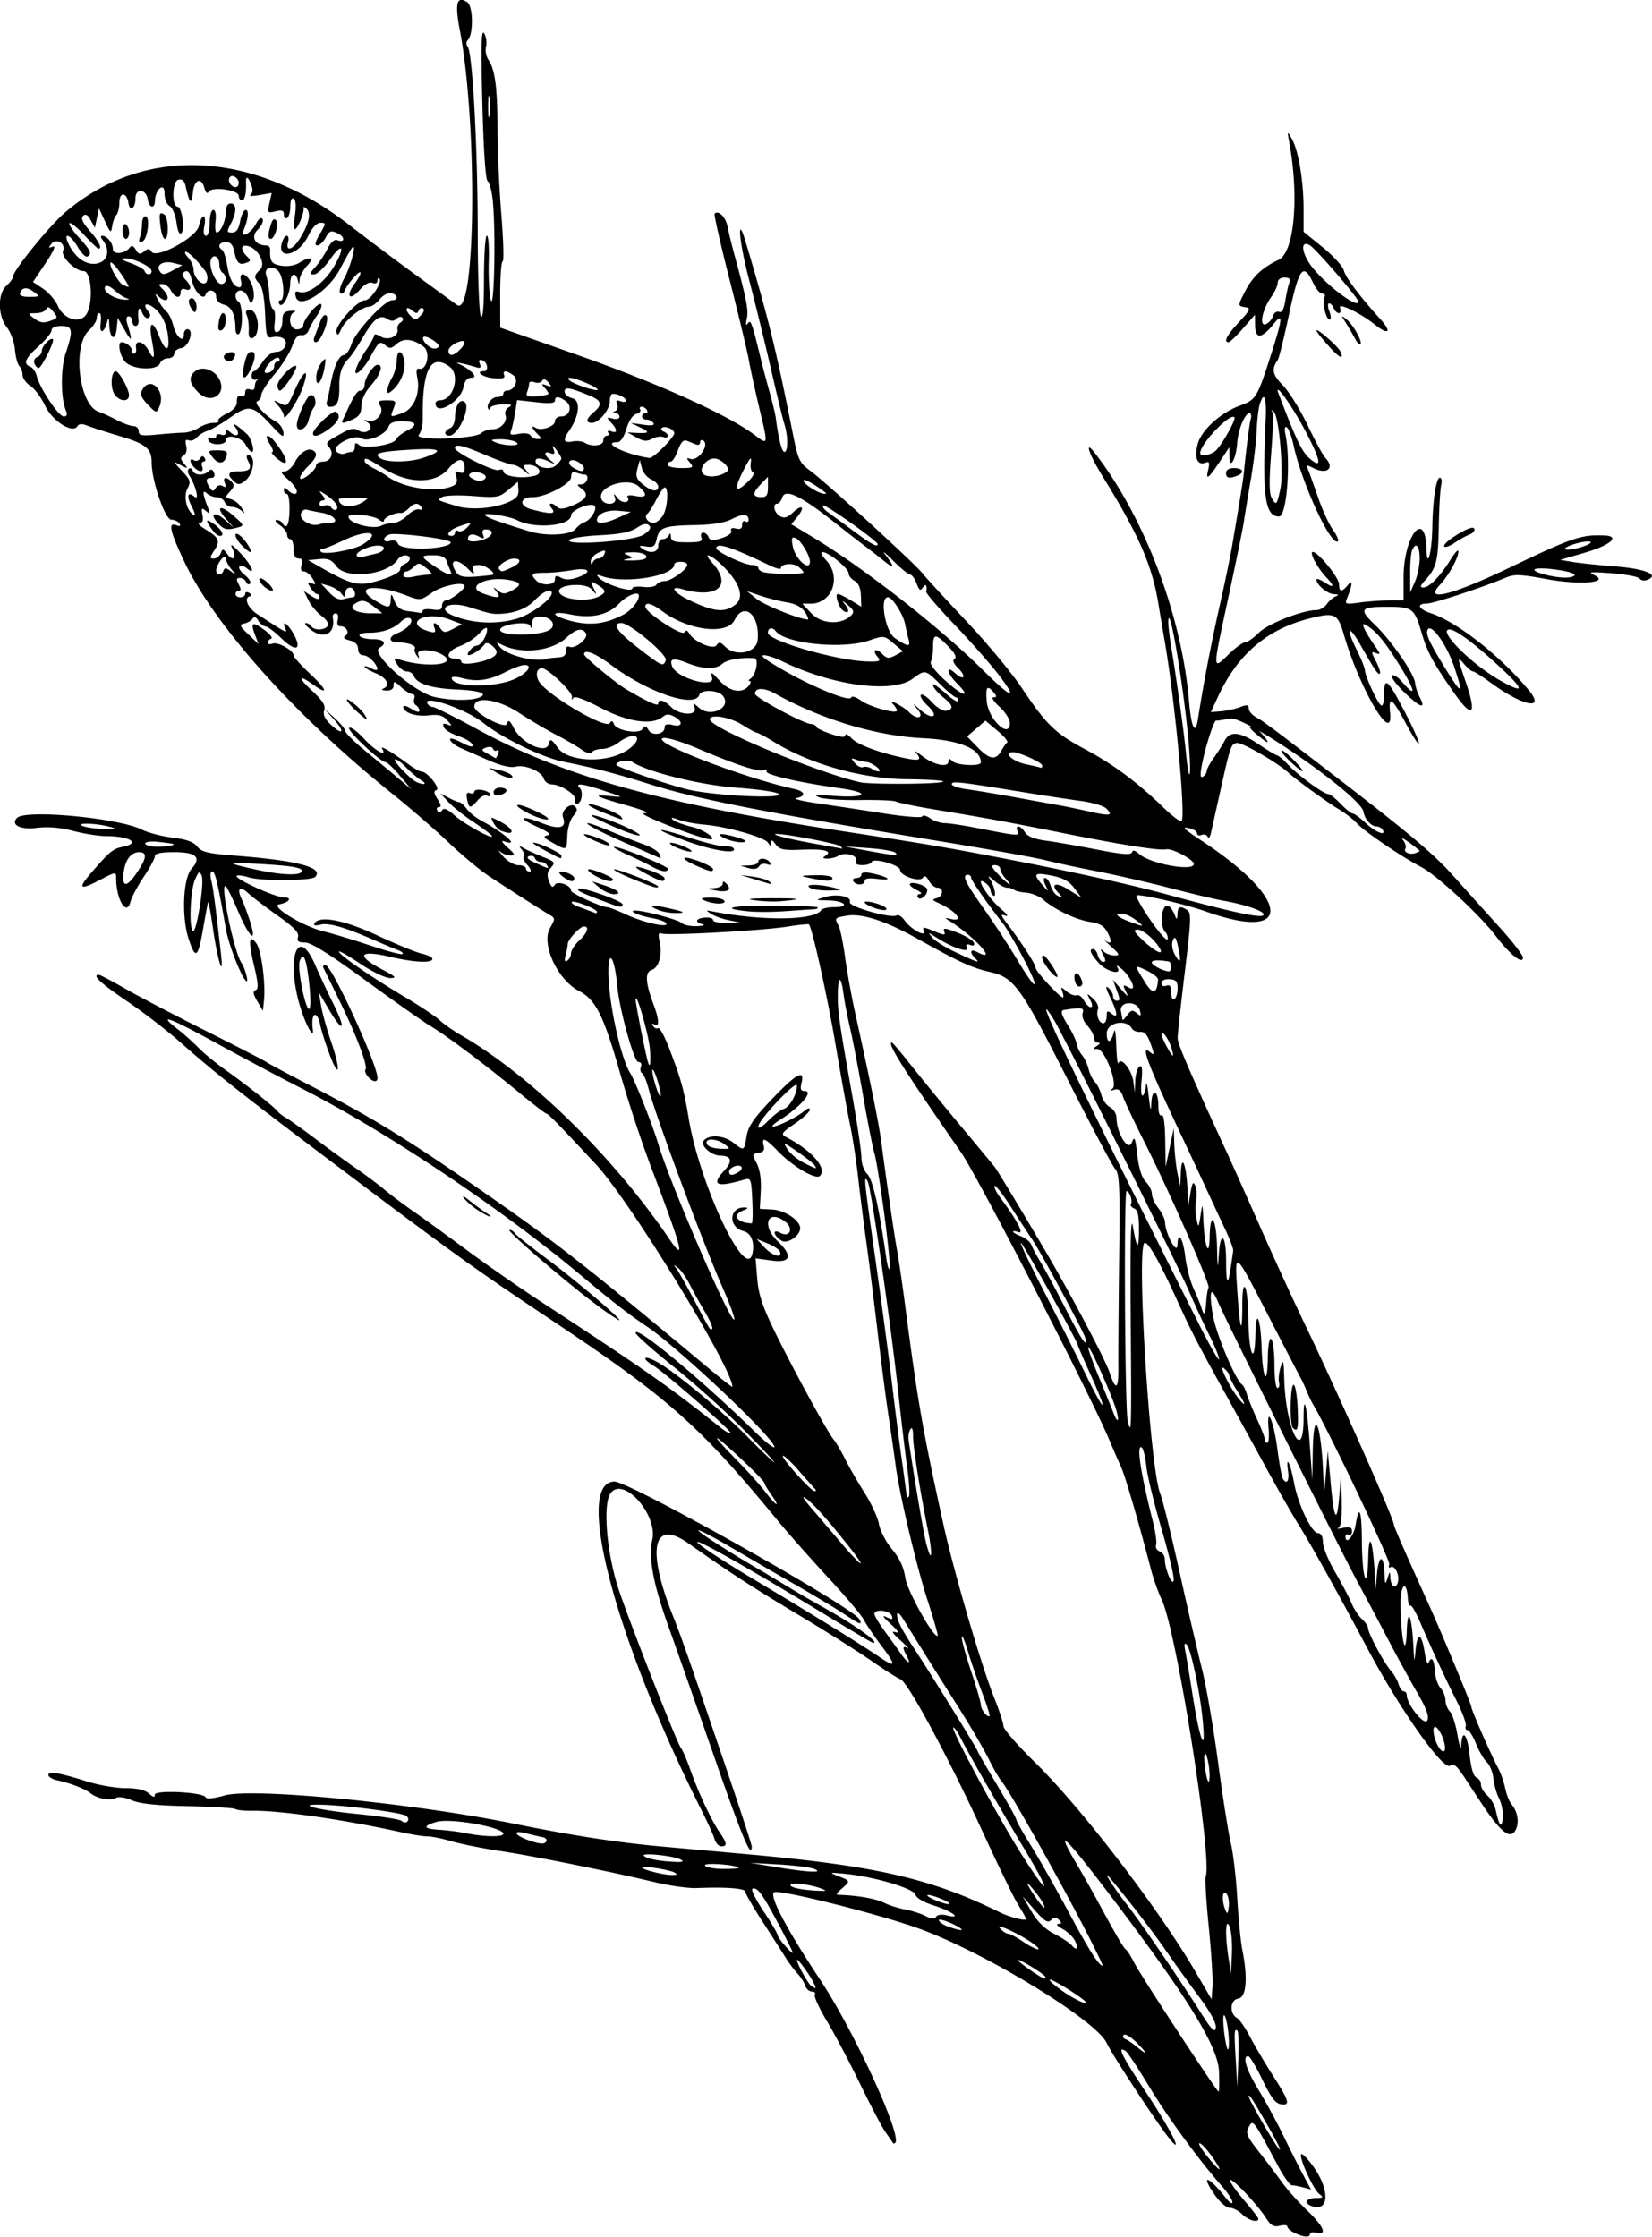 <svg xmlns="http://www.w3.org/2000/svg" height="649.69" viewBox="0 0 480 649.688" width="480"><path d="M376.17 648.54c-1.16-.56-2.11-1.383-2.11-1.83 0-.446-.993-.562-2.208-.257-1.741.437-2.585-.034-3.985-2.22-2.521-3.94-9.815-11.665-10.43-11.049-.285.284 1.44 2.81 3.834 5.611s4.353 5.344 4.353 5.648c0 1.254-2.942.425-4.688-1.321-1.031-1.031-2.661-1.875-3.622-1.875-.982 0-2.892-1.65-4.358-3.767-4.35-6.277-1.805-5.535 3.272.954 1.008 1.29 1.847 1.818 1.864 1.175.018-.643-1.367-2.753-3.077-4.688-6.672-7.55-15.68-19.887-21.205-29.04-3.183-5.272-6.214-9.85-6.736-10.173-2.662-1.645-1.142 1.411 6.156 12.372 7.131 10.712 11.222 19.05 6.152 12.541-3.93-5.046-16.24-23.852-17.854-27.278-3.182-6.75-36.358-26.842-55.28-33.477-11.771-4.128-38.361-10.8-41.144-10.324-2.04.35 3.066 10.205 13.172 25.422 9.783 14.732 23.895 45.36 21.844 47.411-.239.239-.54.258-.671.043-.131-.215-1.117-1.656-2.192-3.203-1.075-1.547-4.407-7.875-7.404-14.062-2.998-6.187-7.3-14.325-9.56-18.084-2.26-3.759-3.859-7.24-3.553-7.734.306-.495-.072-.9-.842-.9-.769 0-1.642-.77-1.94-1.71-.299-.94-1.31-2.533-2.248-3.54-.938-1.006-2.49-3.085-3.449-4.618-.96-1.534-3.984-6.247-6.722-10.474-2.738-4.227-4.978-8.13-4.978-8.672 0-.976-5.696-1.397-14.164-1.049-2.376.098-7.86-.675-12.188-1.716-12.664-3.05-35.275-7.6-44.899-9.036-4.898-.73-11.227-1.997-14.062-2.814-2.836-.817-6-1.46-7.03-1.428s-4.618-.546-7.97-1.283c-16.526-3.634-35.167-6.307-42.909-6.152-2.201.044-4.43-.185-4.953-.508-.523-.323-6.737-.7-13.81-.839-9.029-.176-13.869-.683-16.248-1.7-2.05-.875-3.899-1.133-4.68-.65-1.506.93-5.38.177-7.4-1.44-1.58-1.264-5.74-2.875-9.609-3.72-1.418-.31-2.578-1.002-2.578-1.539 0-1.192 3.17-.66 11.25 1.888 3.351 1.057 8.38 1.925 11.176 1.93 3.405.004 5.648.519 6.797 1.558 1.22 1.12 1.7 1.22 1.7.34 0-1.47 14.298-.71 14.797.787.182.546 2.37.321 5.477-.562 8.106-2.306 54.72 2.227 83.788 8.149 16.622 3.386 30.272 5.507 42.656 6.628 5.157.467 16.547 1.495 25.312 2.283 37.677 3.39 53.445 7.016 73.594 16.923 2.863 1.408 7.5 2.567 7.5 1.876 0-.278-1.003-2.095-2.23-4.038s-5.898-11.532-10.382-21.31c-9.729-21.215-21.736-43.502-23.843-44.256-.832-.298-4.678-2.737-8.545-5.419s-13.534-8.764-21.482-13.518c-13.047-7.802-19.866-12.236-31.61-20.55-10.307-7.299-12.224 1.574-4.53 20.966 2.574 6.49 4.217 11.183 15.023 42.927 4.351 12.782 7.912 23.645 7.912 24.141 0 3.942-2.818-2.767-10.746-25.584-5.062-14.566-11.096-31.758-13.411-38.203-4.481-12.479-5.891-20.025-4.732-25.324 1.597-7.3-8.381-18.459-12.09-13.519-2.418 3.219-1.125 17.95 2.502 28.531 3.922 11.438 16.826 44.211 17.944 45.571.47.572 1.655 3.314 2.632 6.094 2.352 6.69 6.08 14.697 8.463 18.18 2.28 3.33 2.405 4.218.594 4.218-.738 0-1.622-.95-1.963-2.11-.341-1.16-2.005-4.851-3.697-8.202-25.098-49.704-37.28-95.625-25.364-95.625 4.331 0 69.064 36.358 71.087 39.927 1.087 1.918.265 1.652-4.238-1.372-2.207-1.481-8.652-5.354-14.324-8.605a2335.412 2335.412 0 01-19.01-11.031c-4.784-2.816-8.878-4.939-9.098-4.719-.338.339 8.258 5.88 17.245 11.118 1.334.778 4.956 2.95 8.05 4.829s7.731 4.582 10.305 6.009c9.565 5.302 17.222 10.718 15.153 10.718-.238 0-5.853-3.299-12.477-7.33-23.026-14.015-39.583-23.395-38.594-21.866.547.847 7.588 5.476 15.647 10.288 16.964 10.13 31.812 19.294 37.1 22.9 4.989 3.401 5.136 2.696.672-3.218-2.073-2.747-4.35-6.113-5.059-7.48-.71-1.368-5.344-6.853-10.299-12.189-4.955-5.335-11.619-12.865-14.808-16.732-22.89-27.77-31.53-35.41-66.07-58.43-22.91-15.27-28.78-19.51-67.68-48.86-22.23-16.77-30.324-23.19-39.66-31.46-3.867-3.43-10.934-8.87-15.703-12.1-7.573-5.12-10.189-7.59-8.06-7.59.335 0 3.816 1.837 7.733 4.082 3.918 2.244 14.506 7.78 23.53 12.3 9.024 4.52 16.828 8.54 17.344 8.933.516.393 6.422 3.55 13.125 7.015 18.88 9.759 29.026 16.073 54.844 34.123 17.166 12.002 27.208 19.934 61.583 48.647 3.255 2.718 5.918 4.774 5.918 4.567 0-5.43-29.83-54.07-39.57-64.522-10.79-11.579-13.965-14.832-14.476-14.832-.293 0-3.757-2.657-7.697-5.904-9.958-8.207-21.16-16.626-25.821-19.408-2.16-1.29-10.713-7.3-19.005-13.359-10.391-7.59-15.857-11.01-17.595-11.01-1.96 0-2.414-.366-2.041-1.64.354-1.21-1.207-2.833-5.952-6.185-3.537-2.5-7.339-5.39-8.447-6.423-2.566-2.39-3.49-1.513-1.918 1.822.669 1.42 1.781 4.407 2.472 6.637 1.976 6.379-.355 4.299-3.525-3.146-1.53-3.593-3.132-6.887-3.558-7.318-2.054-2.076 2.361 19.406 4.592 22.347.758.999 1.936 5.156 1.461 5.156-1.115 0-5.2-10.137-6.068-15.062-2.443-13.85-3.15-16.813-4.016-16.813-.52 0-.64 1.079-.28 2.513.568 2.264 1.204 7.059 2.837 21.393.904 7.937-1.022 1.78-2.346-7.5-.662-4.64-1.305-8.016-1.43-7.5-.123.516-.763 4.015-1.421 7.777-1.485 8.487-2.178 8.975-4.182 2.94-2.116-6.368-1.644-17.685.852-20.443 2.967-3.27 1.37-4.8-5.02-4.8-3.93 0-5.654.36-5.654 1.18 0 .651-1.458 3.348-3.238 5.992s-3.515 5.909-3.852 7.253c-1.095 4.36-4.16-.66-4.16-6.81 0-1.993-.038-1.99-4.726.462-5.872 3.07-6.523 2.56-2.57-2.017 5.396-6.248 6.36-7.046 9.2-7.614 5.376-1.075 2.105-3.097-5.05-3.122-1.988-.007-6.198-.682-9.355-1.5-3.851-.998-7.368-1.285-10.686-.87-4.678.585-7.586-.933-5.598-2.921 2.523-2.523 29.536.03 36.294 3.431 1.81.91 5.818 1.956 8.907 2.322 3.985.473 6.055 1.221 7.13 2.58 1.265 1.595 3.11 2.036 11.137 2.658 18.08 1.4 25.82 3.469 23.116 6.176-1.14 1.14-15.602 1.241-19.19.134-1.71-.528-3.328-.742-3.595-.475-.79.79 11.161 6.265 13.674 6.265 2.608 0 1.64 1.493-1.313 2.025-2.791.503 6.905 6.406 12.92 7.867 2.674.649 8.813 2.506 13.644 4.127 4.83 1.62 9.004 2.725 9.275 2.454.27-.27-.307-.782-1.283-1.136-.976-.355-4.095-1.663-6.931-2.907-8.625-3.784-13.231-5.107-15.656-4.498-1.487.373-2.098.232-1.71-.395 1.462-2.367 8.71-.955 18.415 3.588 5.362 2.51 11.115 4.864 12.787 5.231 1.672.367 3.04 1.056 3.04 1.53 0 1.28-5.294 1.025-12.114-.583-9.199-2.168-10.312-.483-2.425 3.67 3.96 2.085 4.304 2.464 2.233 2.464-1.345 0-5.244-1.876-8.664-4.17s-6.202-3.875-6.182-3.515c.051.947 9.386 7.386 18.948 13.07 4.549 2.705 9.205 5.8 10.347 6.877 1.141 1.078 3.974 3.058 6.294 4.401 20.11 11.638 44.086 35.092 60.374 59.06 4.85 7.138 3.905 3.311-4.929-19.942-3.137-8.258-6.76-19.208-9.46-28.594-4.746-16.493-6.977-20.913-11.827-23.436-6.27-3.26-11.054-13.662-8.407-18.274 1.517-2.643 1.517-2.858.007-3.75-2.338-1.38-12.37-7.785-17.798-11.363-2.584-1.702-7.857-6.1-11.72-9.774-3.861-3.674-11.24-10.058-16.396-14.19-28.11-22.514-51.72-48.91-60.488-67.623-4.102-8.753-4.628-11.251-2.17-10.308 1.049.402 1.338.239.882-.499-.373-.603-1.432-1.096-2.353-1.096-1.821 0-5.714-11.321-5.714-16.615 0-4.059-1.641-5.407-9.375-7.706-3.868-1.149-8.048-2.497-9.29-2.995-1.56-.625-2.461-.578-2.911.15-1.399 2.262-7.287-1.492-9.404-5.996-1.092-2.322-3.005-4.891-4.253-5.708-1.247-.817-2.267-2.236-2.267-3.152 0-.916-.428-2.093-.95-2.615-.521-.522-1.095-2.68-1.274-4.795-.167-2.119-1.217-4.997-2.32-6.4-2.675-3.4-2.744-9.777-.131-12.14 1.03-.935 1.875-2.086 1.875-2.56 0-1.798 10.677-14.949 15.314-18.862 23.047-19.447 54.58-17.929 82.655 3.979 4.64 3.621 13.242 10.082 19.115 14.357 5.872 4.275 11.252 8.192 11.953 8.705 5.45 3.986 5.993-52.73.766-80.049-1.458-7.617-.839-9.87 2.175-7.922 1.745 1.127 1.869 9.299.168 11.032-.489.498-.502 1.297-.032 1.875 1.409 1.73 2.903 29.057 2.926 53.507.012 13.18.412 24.053.914 24.844.59.931.897-2.79.906-11.016.008-6.832.38-12.422.825-12.422.445 0 .7 3.27.567 7.265-.134 3.996.086 8.953.488 11.016 1.066 5.464 1.627-19.559.644-28.705-.288-2.676-.956-5.133-1.484-5.459-.584-.361-1.18-9.205-1.52-22.59-.428-16.795-.305-21.592.52-20.288.595.94.844 2.655.553 3.812-.29 1.157.034 2.92.72 3.917 1.905 2.767 2.606 8.162 2.604 20.045 0 5.956.5 17.053 1.114 24.659.614 7.605.791 13.828.394 13.828-.398 0-.719 4.324-.714 9.609l.01 9.61 4.443 1.576c2.444.867 10.561 3.734 18.038 6.372 23.668 8.351 43.591 17.341 51.39 23.19 4.052 3.04 4.025 3.188 1.426-7.702-1.23-5.156-2.614-11.484-3.075-14.062-.461-2.578-2.981-13.09-5.6-23.362s-4.57-18.866-4.335-19.1c1.124-1.124 3.207.942 3.758 3.727.338 1.71 1.19 5.22 1.895 7.798 3.576 13.099 4.246 16.509 3.717 18.927-.385 1.756-.286 2.223.297 1.4.856-1.211 1.13-.444 3.949 11.079.441 1.805 1.506 5.812 2.366 8.906.86 3.094 1.671 6.469 1.803 7.5.76 5.965 1.743 9.844 2.492 9.844 1.102 0 1.1-4.566-.002-8.063-.471-1.495-2.208-8.625-3.858-15.843-1.651-7.219-4.58-19.152-6.509-26.518-2.812-10.738-3.516-19.37-.853-10.453 6.53 21.866 8.8 31.075 13.581 55.095 1.63 8.192 1.964 8.913 5.228 11.314 4.633 3.407 30.325 26.889 32.64 29.834 1.003 1.274 6.664 7.444 12.58 13.71 5.917 6.266 13.159 14.978 16.093 19.36 7.309 10.919 9.71 13.246 18.52 17.955 8.193 4.38 15.107 9.524 22.775 16.948 2.645 2.56 5.01 4.299 5.256 3.861 1.148-2.042-2.016-35.424-4.963-52.357-.538-3.093-1.358-7.945-1.822-10.78-1.825-11.149-5.703-19.998-16.218-37.005-4.084-6.604-5.455-10.939-2.063-6.52 14.37 18.718 25.06 46.972 27.193 71.877.666 7.774 1.842 10.105 2.6 5.155 1.497-9.763 3.895-22.305 6.23-32.57 1.465-6.446 3.133-14.462 3.705-17.813 2.054-12.029 3.215-19.25 3.392-21.094.656-6.811 1.616-14.309 2.01-15.703.256-.902.082-1.64-.385-1.64-1.32 0-3.298 4.786-3.55 8.588-.31 4.663-2.22 8.115-2.26 4.085l-.03-2.796-2.474 3.733c-3.59 5.415-4.443 6.088-3.692 2.912.508-2.15.356-2.59-.748-2.165-2.401.921-3.35-1.375-2.257-5.462 1.075-4.021 6.75-9.137 12.356-11.138 4.413-1.575 4.915-2.37 8.494-13.442 3.945-12.202 4.102-13.925.9-9.862-1.32 1.676-3.004 3.047-3.74 3.047-.879 0-1.348-1.045-1.366-3.047l-.028-3.047-3.488 4c-1.918 2.199-3.804 3.992-4.19 3.984-1.546-.032-.523-2.004 3.027-5.834 3.29-3.55 3.51-4.06 1.875-4.324-2.272-.367-2.272-.37-.072-4.66 2.171-4.233 5.056-6.94 9.676-9.082 4.594-2.129 6.053-18.138 3.12-34.24-.59-3.237-.579-3.25.76-.931 1.901 3.294 3.41 12.245 3.41 20.232v6.769l5.575 4.512c3.066 2.482 5.83 5.531 6.143 6.777.51 2.03 4.626 7.504 10.548 14.029 3.51 3.867 2.458 4.872-1.64 1.569-3.937-3.173-10.645-6.422-10.048-4.866.337.878.191 1.597-.324 1.597-.516 0-1.18-.633-1.478-1.406-.296-.774-.906-1.407-1.353-1.407-.448 0-.413 1.055.077 2.344.51 1.343.532 2.344.051 2.344-1.072 0-2.257-5.268-1.471-6.54.326-.528.04-.97-.634-.98s-1.86-1.383-2.634-3.047c-2.862-6.16-4.125-4.556-7 8.891-1.463 6.852-2.953 12.88-3.31 13.394-1.899 2.745-1.6 4.217 1.506 7.415 1.794 1.847 5.023 7.052 7.176 11.566 2.153 4.514 4.455 8.764 5.115 9.446 2.97 3.064.403 5.061-3.69 2.87-1.719-.919-1.87-.834-1.247.704.39.962 1.698 4.607 2.907 8.1 1.208 3.491 3.108 7.629 4.222 9.194 1.114 1.564 1.8 3.071 1.523 3.348-1.889 1.888-10.545-16.751-12.918-27.818-.549-2.559-1.43-4.92-1.96-5.246-.616-.381-.76.372-.4 2.1 1.625 7.807.38 23.79-1.853 23.79-4.092 0-4.903-5.793-3.906-27.891.305-6.749-.42-8.733-1.712-4.688-.37 1.16-.777 4.64-.904 7.735-.126 3.093-.886 9.421-1.687 14.062-.8 4.64-1.704 10.125-2.006 12.188-.302 2.062-2.372 12.188-4.6 22.5-4.58 21.213-4.585 20.776.192 16.11 1.946-1.9 4.08-3.454 4.742-3.454.663 0 2.46-1.256 3.995-2.79 2.647-2.647 12.693-6.585 16.8-6.585.947 0 2.274-.777 2.947-1.727.674-.95 1.858-1.971 2.632-2.27.992-.383.828-.564-.558-.617-1.895-.07-5.067-2.725-5.067-4.24 0-.405 1.054-.046 2.343.8 2.855 1.87 3.02 1.192.39-1.595-2.506-2.654-4.913-7.226-3.804-7.226 1.552 0 7.633 7.471 7.633 9.378 0 2.306.785 2.377 2.545.231 1.486-1.814 1.374-.073-.252 3.9-.68 1.659-.405 1.744 3.774 1.171 2.48-.34 6.347-.617 8.595-.617h4.088v-6.61c0-12.144 6.341-20.155 6.642-8.39.161 6.326 1.582 1.154 1.702-6.198.13-7.966 1.114-14.428 2.198-14.428.501 0 .676.95.39 2.11-.288 1.16-.604 6.539-.704 11.953-.187 10.165-.677 12.114-3.946 15.703-1.5 1.646-1.612 2.11-.515 2.11 1.705 0 4.985-3.38 7.931-8.172 1.2-1.951 2.194-3 2.21-2.33.046 1.895-2.746 6.952-5.41 9.798-4.71 5.035 3.561 2.962 20.44-5.124 18.195-8.716 20.66-9.55 27.392-9.277 4.767.194 1.756 2.844-5.69 5.008l-7.153 2.078 3.74.624c2.058.343 7.629.925 12.379 1.293 8.642.67 12.885 2.463 9.186 3.883-.884.339-1.88.178-2.215-.359-.335-.536-3.984-1.235-8.109-1.553-6.05-.466-7.046-.37-5.156.497 4.907 2.25-4.068 3.01-13.93 1.18-7.467-1.387-9.215-1.445-11.72-.39-6.757 2.848-20.909 7.498-22.866 7.514-3.179.025-2.533 1.606 1.154 2.823 7.62 2.515 20.342 12.529 28.486 22.423 4.875 5.922-1.831 4.561-11.117-2.255-2.463-1.808-4.793-3.287-5.18-3.287-.386 0-1.49-.908-2.452-2.018-2.213-2.552-2.205-2.458.494 5.476 3.13 9.206 1.813 10.366-3.377 2.97-6.186-8.817-7.905-11.98-9.545-17.564-2.122-7.225-2.632-7.613-10.007-7.613-7.914 0-8.34.627-3.56 5.238 4.764 4.595 11.34 14.11 11.64 16.842.124 1.134.725 2.994 1.335 4.134 1.949 3.641.274 3.158-4.323-1.247-2.457-2.355-4.137-4.611-3.733-5.015.404-.403 1.733.427 2.954 1.845 4.734 5.5 3.726 2.054-1.988-6.797-3.747-5.804-5.869-8.2-8.687-9.814-1.474-.844-.248 1.85 2.863 6.292 1.552 2.215 1.585 2.488.241 1.972-1.451-.557-1.45-.387.01 2.438.864 1.67 1.362 3.245 1.108 3.5-.487.486-1.502-1.015-5.713-8.446-3.385-5.973-4.235-4.907-1.102 1.381 1.349 2.706 2.452 5.416 2.452 6.023 0 1.64 3.662 9.614 4.714 10.264.535.33.91-1.09.91-3.443 0-5.19 1.145-4.056 6.569 6.508 4.863 9.47 4.567 11.167-.357 2.048-4.043-7.484-5.001-8.078-4.497-2.786.902 9.454-8.884-7.182-13.437-22.843-1.801-6.196-2.636-6.583-10.09-4.682-12.318 3.143-20.805 10.428-26.522 22.766l-2.037 4.397 2.946-.232c1.62-.127 4.095-.668 5.498-1.202 2.047-.778 2.552-.702 2.552.383 0 .744.979 1.894 2.175 2.555 2.062 1.14 5.92 4.025 23.784 17.787 21.113 16.265 27.974 22.072 33.792 28.6a2757.392 2757.392 0 0013.14 14.61c3.738 4.122 6.797 8.078 6.797 8.793 0 2.142-3.748-.83-7.882-6.25-4.776-6.264-17.267-17.79-21.806-20.123-5.401-2.776-16.475-10.303-18.532-12.598-.997-1.112-3.317-2.92-5.156-4.016-3.327-1.985-12.706-8.775-14.703-10.645-3.077-2.881-13.614-8.975-15.042-8.7-1.749.336-1.859.662-5.016 14.837-1.09 4.898-2.22 9.96-2.507 11.25-.289 1.289-.71 1.84-.938 1.224-.228-.615-1.02-.887-1.76-.603-.74.284-1.346.099-1.346-.412 0-.51-.843-1.149-1.875-1.419-2.912-.761-2.295-.106 3.516 3.733 25.817 17.057 26.303 29.405.799 20.297-5.776-2.062-19.436-5.198-20.035-4.6-.289.29 1.536 3.516 4.056 7.17s4.745 6.15 4.947 5.545c.201-.605-.103-1.568-.677-2.142-1.216-1.217-1.356-5.284-.242-7.04.84-1.325 2.153-.254 3.218 2.622.343.926.546.686.595-.703.08-2.286.724-2.56 2.853-1.212 1.197.756 1.104 3.072-.723 18.033-1.153 9.44-2.087 18.054-2.076 19.142.017 1.747 3.293 9.362 14.072 32.709 1.666 3.609 6.199 13.734 10.072 22.5 3.873 8.765 9.687 21.422 12.918 28.125 9.42 19.57 25.76 56.31 25.76 57.95 0 .57 3.073 7.607 10.314 23.61 3.775 8.345 12.186 28.564 12.186 29.294 0 .937 5.662 13.87 7.902 18.05.691 1.29 1.563 3.82 1.938 5.626.374 1.804 1.21 3.914 1.857 4.687 1.979 2.367 2.361 5.952.85 7.969-1.542 2.055-4.334-.333-9.473-8.103a2813.828 2813.828 0 01-5.022-7.632c-2.28-3.478-3.217-4.255-4.175-3.46-1.939 1.61-14.584-16.255-23.91-33.774-8.458-15.893-16.894-31.058-20.078-36.094-1.63-2.578-5.849-9.96-9.375-16.406a5700.643 5700.643 0 00-11.343-20.625c-9.02-16.288-10.497-19.15-15.008-29.062-4.561-10.022-7.886-15.905-9.003-15.926-2.63-.049 1.377 65.307 4.474 72.943.693 1.711 3.191 11.836 5.55 22.5s5.303 23.397 6.544 28.295c1.24 4.899 3.353 17.133 4.695 27.188s3.005 20.602 3.695 23.438c.69 2.836 1.532 10.008 1.871 15.938.34 5.93.997 12.68 1.46 15 1.663 8.317 1.2 13.893-1.184 14.235-2.389.343-2.611 4.366-.312 5.653.701.393 2.387 2.84 3.745 5.438 1.359 2.598 4.359 7.67 6.667 11.27 4.402 6.868 4.96 8.413 3.025 8.39-2.17-.027-3.272-1.365-6.362-7.72-1.692-3.48-3.431-6.328-3.865-6.328-1.78 0-.565 3.926 3.062 9.895 2.117 3.486 5.294 9.33 7.06 12.986 1.765 3.657 4.312 8.719 5.66 11.247l2.45 4.598-2.244-.6c-1.235-.331-2.714-.607-3.286-.614-.573-.007-2.395-2.552-4.05-5.656-7.184-13.48-7.252-13.57-8.475-11.285-.965 1.803-.607 2.677 2.953 7.208 2.228 2.836 5.244 6.83 6.702 8.877s4.728 5.704 7.266 8.128c4.857 4.64 6.002 7.36 2.739 6.506-1.032-.27-1.875-.108-1.875.36 0 1.102-1.804.983-4.453-.295zm-22.385-19.715c-1.836-3.081-4.534-6.328-5.258-6.328-.443 0 .55 1.687 2.208 3.75 2.936 3.653 4.457 4.938 3.05 2.578zm15.476-9.844c-4.941-8.7-6.444-11.069-6.448-10.16-.005 1.056 8.44 15.55 9.06 15.55.247 0-.928-2.426-2.612-5.39zm-15.067-17.344c-.277-7.112-8.659-20.813-29.967-48.984-14.57-19.262-18.264-22.938-11.481-11.423a438.122 438.122 0 016.354 11.25c5.42 10.001 7.343 13.283 8.063 13.767.384.258 1.443 1.945 2.354 3.75 1.854 3.674 24.001 37.5 24.553 37.5.194 0 .25-2.637.125-5.86zm5.374-11.757c-.929-.93-1.001.21-.522 8.242l.474 7.968.279-7.85c.153-4.318.05-8.08-.23-8.36zm-29.325 3.368c-1.649-1.65-3.328-2.647-3.732-2.216-.403.431-.211.97.427 1.198.637.228 2.114 1.21 3.28 2.184 3.317 2.766 3.33 2.138.025-1.166zm26.492-4.229c-.346-2.307-.859-3.964-1.14-3.682-.282.281-.179 2.956.228 5.945s.921 4.646 1.141 3.683c.22-.963.117-3.639-.229-5.946zm-8.245-8.93c-2.788-3.746-7.107-9.764-9.595-13.374-3.8-5.512-11.295-15.244-16.215-21.055-2.836-3.35.785 2.458 4.359 6.992 3.964 5.028 15.046 21.207 21.792 31.815 3.291 5.175 4.196 6.087 4.433 4.468.191-1.31-1.508-4.46-4.773-8.846zm-33.57.84c-2.785-2.257-9.543-6.312-9.91-5.944-.265.265 1.745 1.98 4.467 3.814 3.745 2.522 7.959 4.172 5.442 2.13zm36.308-21.19c-.74-7.447-1.148-14.056-.906-14.687 2.022-5.271-8.512-71.586-12.78-80.453-1.012-2.102-2.44-6.141-3.176-8.977-3.408-13.156-7.443-26.976-8.622-29.531-.713-1.547-2.263-5.11-3.444-7.916-5.557-13.21-38.154-76.394-43.073-83.49-16.84-24.294-21.619-31.875-20.092-31.875.214 0 2.632 2.848 5.374 6.328 2.742 3.48 9.209 11.391 14.37 17.578 5.161 6.188 9.713 11.672 10.116 12.188.81 1.038 7.762 12.567 14.98 24.844 7.29 12.4 17.223 31.22 18.469 34.995 1.794 5.435 2.596 4.803 2.509-1.978-.045-3.464.056-17.402.224-30.972.264-21.335.107-24.893-1.158-26.292-.805-.89-7.012-12.567-13.794-25.95-13.77-27.178-15.553-29.632-22.7-31.266-5.2-1.188-8.911-2.892-20.809-9.551-9.376-5.248-16.188-7.493-20.575-6.781-3.663.594-3.709.65-2.473 2.96.473.882 1.315 4.967 1.872 9.079.557 4.11 1.85 11.272 2.871 15.912 4.831 21.936 6.942 32.366 7.685 37.969 1.704 12.865 3.751 26.909 4.577 31.406.473 2.578 1.522 9.75 2.331 15.938 3.668 28.052 5.143 36.478 11.156 63.75 3.013 13.666 10.95 40.75 14.651 49.993 1.512 3.777 2.75 7.561 2.75 8.41 0 .848 4.113 5.57 9.14 10.494 13.516 13.237 35.984 42.535 46.704 60.9l4.624 7.924.274-3.705c.15-2.037-.333-9.796-1.073-17.243zm-115.09 15.649c-1.243-2.362-4.58-6.828-4.58-6.13 0 1.05 3.218 6.89 4.145 7.522 1.569 1.068 1.629.875.435-1.392zm67.62-1.16c0-.666-7.613-5.367-8.025-4.956-.303.304 7.006 5.413 7.744 5.413.155 0 .281-.206.281-.457zm53.537-14.588c-1.207-3.025-1.397 2.12-.333 9.055l.703 4.584.274-5.67c.15-3.119-.139-6.705-.644-7.97zm-43.49-2.065c-8.02-15.32-20.87-38-22.71-40.08-.687-.773-2.4-3.726-3.805-6.562-1.406-2.836-5.089-9.164-8.186-14.062-7.505-11.873-13.994-22.233-16.44-26.25-1.156-1.9-2.005-2.635-2.014-1.748-.019 1.857 1.261 4.342 5.73 11.123 4.461 6.771 17.692 28.204 17.692 28.662 0 .196 2.53 4.595 5.625 9.776s5.625 9.737 5.625 10.125c0 .388 1.883 3.732 4.185 7.43s7.2 12.336 10.888 19.194c6.102 11.353 8.893 15.751 9.995 15.751.221 0-2.741-6.011-6.584-13.359zm-87.527 1.407c-4.764-8.953-6.224-10.943-7.642-10.421-.513.188.902 3.085 3.143 6.437 2.242 3.351 4.097 6.488 4.122 6.97.043.83 3.77 5.217 4.433 5.217.17 0-1.655-3.691-4.056-8.203zm74.2 5.754c-3.389-2.622-11.343-6.388-9.95-4.71.7.844 1.748 1.558 2.33 1.588s2.533 1.06 4.338 2.29c3.622 2.468 6.259 3.137 3.281.832zm11.77-1.203c-.57-1.066-2.186-2.562-3.591-3.324-1.405-.763-1.943-1.404-1.195-1.424 1.057-.03 1.109-.288.234-1.163s-1.385-.864-2.297.048c-.938.939-1.88.368-4.72-2.86l-3.548-4.031 2.577 4.409c1.74 2.976 3.887 5.082 6.608 6.482 2.217 1.14 4.507 2.647 5.09 3.348 1.506 1.815 2.073.815.842-1.485zm-32.943-3.26c-1.442-1.29-6.484-3.285-6.484-2.565 0 .485 1.16 1.307 2.578 1.825 2.69.982 4.577 1.34 3.906.74zm-4.162-3.959c4.603 1.155 1.566-1.178-3.69-2.834-3.031-.956-5.22-2.23-5.47-3.183-.473-1.812-11.88-5.2-20.35-6.045-4.58-.457-4.842-.394-2.343.556 3.852 1.467 3.863 1.496 1.413 3.62-1.987 1.724-2.02 1.887-.385 1.94 4.947.162 10.35 1.14 12.533 2.269 1.342.694 4.074 1.568 6.07 1.943 1.998.375 4.71 1.24 6.027 1.924 1.707.886 2.578.946 3.033.21.38-.614 1.663-.776 3.161-.4zm81.189-6.306c-1.206-1.206-1.416 1.973-.308 4.678.577 1.41.758 1.235 1.01-.975.17-1.48-.146-3.147-.702-3.703zm-53.451 2.411c-1.285-2.232-5.088-6.683-4.206-4.922 1.11 2.219 4.23 6.563 4.712 6.563.24 0 .013-.738-.506-1.64zm-28.995-.74c-1.735-.753-3.634-1.335-4.22-1.293-1.478.106 4.235 2.65 5.968 2.657.773.003-.013-.61-1.748-1.364zm-35.29-3.16c-3.125-1.23-8.907-1.89-8.907-1.018 0 .786 3.485 1.474 8.438 1.666 2.077.08 2.13.007.469-.648zm59.305-11.046c-8.742-14.604-15.683-26.698-18.944-33.004-.876-1.694-1.766-2.908-1.977-2.697-.65.65 12.963 25.932 19.712 36.612 8.224 13.013 9.133 12.327 1.208-.911zm-101.96 6.374c-1.487-.83-9.375-2.041-9.375-1.44 0 .585 5.928 2.108 8.437 2.168 1.739.042 1.98-.146.938-.728zm40.612-1.039c-1.125-.453-5.766-1.033-10.312-1.289l-8.268-.465 7.5 1.23c9.327 1.53 14.143 1.758 11.08.524zm-21.94-.336c-1.07-.936-10.35-1.542-9.793-.64.334.54 2.761.981 5.395.981s4.612-.153 4.398-.341zm-16.8-2.36c-2.02-1.124-11.767-2.11-10.71-1.083.906.88 4.536 1.564 9.304 1.753 1.964.079 2.388-.124 1.406-.67zm-40.103-6.494c-.89-.167-2.987-.66-4.663-1.097-4.475-1.165-3.716.549.937 2.118 2.845.96 4.179 1.049 4.663.312.39-.592-.008-1.16-.937-1.333zm-11.46-.99c0-1.918-15.438-4.664-19.453-3.46-4.14 1.24-3.828 2.002.937 2.295 2.192.135 5.672.587 7.735 1.005 5.202 1.054 10.78 1.137 10.78.16zm289.36-10.155c-.755-1.46-1.518-4.123-1.696-5.92-.178-1.796-1.033-3.923-1.9-4.726-.866-.803-2.283-3.229-3.148-5.39-.865-2.162-1.984-3.93-2.487-3.93-.502 0-.72-.528-.484-1.173.237-.644-.951-3.914-2.64-7.265-3.35-6.651-7.458-15.515-10.749-23.19-1.157-2.7-2.371-4.745-2.697-4.543-.326.201-.657-.69-.734-1.982-.344-5.719-2.202-4.293-2.134 1.637.117 10.146 1.509 16.275 1.8 7.922.26-7.507 1.447-4.92 1.934 4.219.26 4.9.292 4.957.633 1.172.477-5.287 1.745-5.06 2.612.468.384 2.45.889 3.926 1.122 3.282.798-2.209 1.674-1.163 1.848 2.207.096 1.855.834 4.1 1.64 4.992.807.891 1.467 2.506 1.467 3.589s.571 2.54 1.27 3.238c.698.698 1.698 3.787 2.223 6.864.524 3.077 1.008 4.459 1.074 3.071.24-5.048 1.796-3.393 2.437 2.595.423 3.944 1.133 6.325 1.983 6.652.73.28 1.325 1.213 1.325 2.074 0 .862.833 2.28 1.85 3.15 1.017.871 2.107 2.758 2.422 4.193 1.047 4.771 1.715 5.559 2.066 2.434.184-1.643-.282-4.18-1.037-5.64zm-317.45 5.005c-.993-.995-18-3.216-25.35-3.31-7.07-.091-.121 1.596 11.25 2.73 6.445.643 12.103 1.518 12.572 1.945 1.3 1.183 2.765-.124 1.528-1.364zm232.96-15.318c-.93-4.95-1.68-3-.853 2.213.396 2.497.889 3.759 1.094 2.805.206-.954.097-3.212-.241-5.018zm67.923-7.827c-.63-1.52-1.562-2.764-2.07-2.764-1.116 0-.095 4.59 1.427 6.425 1.607 1.936 2.01-.36.643-3.66zm-69.67-5.516c-.848-8.114-3.427-20.07-4.564-21.155-.679-.648-.807-.07-.414 1.875.312 1.547 1.26 7.242 2.106 12.656 2.154 13.785 4.086 18.24 2.872 6.623zm62.394-7.228c-2.06-3.535-5.95-10.646-8.648-15.802a1533.251 1533.251 0 00-8.717-16.406c-4.735-8.732-38.503-76.467-40.48-81.2-2.092-5.006-2.737-3.295-1.48 3.925.957 5.496 6.575 18.792 8.488 20.088.38.257 1 1.523 1.38 2.812.377 1.29 1.7 4.533 2.938 7.208s2.251 5.311 2.251 5.86c0 .547.328.995.728.995.4 0 .568-1.793.373-3.985-.646-7.244 1.463-2.516 2.541 5.698.564 4.294 1.266 8.197 1.56 8.672 1.146 1.856 1.953.718 1.547-2.182-.705-5.045.685-2.344 1.745 3.39 1.184 6.408 5.138 14.657 7.024 14.657.857 0 1.357.955 1.357 2.593 0 1.426 1.596 5.328 3.545 8.672s4.098 7.419 4.774 9.058c.675 1.638 2.033 3.707 3.017 4.598.984.89 1.79 2.085 1.79 2.653 0 1.461 4.582 10.025 6.565 12.27.91 1.03 1.944 2.824 2.296 3.984.352 1.16 1.033 2.11 1.514 2.11.48 0 .874.472.874 1.05 0 2.724 5.144 9.111 5.959 7.398.586-1.235-.204-3.416-2.941-8.116zm-126.4.045c-1.357-3.56-3.229-9.003-4.16-12.097-.93-3.093-1.724-4.91-1.764-4.037-.04.873 1.194 5.365 2.741 9.982 1.547 4.617 2.812 8.986 2.812 9.71 0 1.318 1.949 3.803 2.528 3.224.17-.17-.8-3.222-2.157-6.781zm-21.9-10.629c-1.287-2.404-1.225-3.125.201-2.337.645.357-.305-.67-2.11-2.283-2.217-1.98-2.673-2.74-1.406-2.342 1.284.404.84-.352-1.406-2.395-2.157-1.961-2.566-2.639-1.193-1.978 1.73.833 1.995.76 1.54-.423-.599-1.562-5.034-2.001-5.034-.499 0 .511 1.37 2.803 3.047 5.093s3.805 5.247 4.731 6.57c1.976 2.825 3.029 3.209 1.63.595zm6.049-16.173c-3.306-10.196-8.286-31.33-9.348-39.669-.328-2.578-1.206-8.695-1.952-13.594-.745-4.898-2.199-16.078-3.23-24.844-1.03-8.765-2.517-20.578-3.304-26.25-.787-5.671-1.855-14.109-2.374-18.75-.518-4.64-1.558-11.39-2.31-15-.753-3.609-2.623-13.945-4.155-22.969-2.42-14.258-6.858-34.324-7.799-35.264-.172-.172-2.988.117-6.256.643-7.222 1.163-34.696 2.675-36.475 2.007-.98-.367-1.132.18-.655 2.354.842 3.835-.221 7.574-2.346 8.248-1.962.623-1.775 3.706.611 10.078 1.617 4.318 1.715 6.662.241 5.751-.676-.418-.827-.257-.404.429.373.604 1.034.878 1.468.61.434-.269 1.889 2.389 3.232 5.905 3.465 9.067 4.24 11.859 5.646 20.333 3.184 19.201 16.734 47.834 18.528 39.154.669-3.238-.407-5.889-2.616-6.443-4.512-1.133-4.202-7.04.36-6.87 1.153.043 1.01.292-.522.907-3.283 1.32-1.717 3.574 2.578 3.71.258.008.327-2.979.154-6.638-.299-6.317-.417-6.623-2.344-6.059-8.162 2.388-9.755 1.618-5.701-2.755 2.43-2.623 1.959-4.171-1.282-4.21-2.64-.032-5.91-3.003-4.79-4.352 1.552-1.87 5.842-1.577 8.594.587 3.142 2.472 3.16 2.463 3.845-1.815.464-2.904 2.029-5.203 7.337-10.781 7.072-7.432 9.667-8.859 8.635-4.747-.445 1.772-.221 2.344.92 2.344 2.783 0-1.263 4.667-7.4 8.533-1.546.975-2.35 1.774-1.784 1.776 1.437.005 7.08-2.8 9.05-4.498.973-.838 1.641-.992 1.641-.377 0 .571-1.953 2.382-4.34 4.025-3.887 2.674-4.157 3.082-2.579 3.905 7.557 3.941 12.034 9.083 9.829 11.29-1.2 1.199-7.987-2.812-12.234-7.23-3.625-3.77-4.786-4.214-4.093-1.563.34 1.295-.077 1.885-1.49 2.11-1.861.295-1.887.448-.52 3.066.921 1.767 1.34 4.628 1.167 7.97l-.271 5.212 3.655.202c3.65.201 8.064 3.179 8.064 5.441 0 2.152-3.74 4.667-5.39 3.626-2.476-1.562-2.769-3.594-.33-2.288 2.73 1.46 3.919-1.327 1.384-3.246-5.087-3.853-7.022 1.046-2.227 5.64 4.523 4.333 3.861 6.414-1.793 5.636l-4.606-.633.488 5.936c.376 4.574 1.539 8.086 5.071 15.31 5.372 10.988 15.347 29.266 17.113 31.357.676.801 2.178 3.355 3.337 5.675 1.158 2.32 3.713 6.75 5.676 9.844 1.963 3.094 3.842 7.185 4.175 9.092.334 1.907 2.044 5.187 3.8 7.29 2.192 2.623 3.397 5.213 3.84 8.252.563 3.853 8.386 17.849 9.407 16.827.163-.163-1.154-4.766-2.925-10.23zm131.79-12.01c.487 0 .928 1.793.98 3.985.079 3.385.206 3.632.844 1.64.698-2.181.757-2.201.844-.29.12 2.666 1.623 3.585 2.208 1.35.546-2.087-.946-5.063-2.162-4.312-.478.296-.635-.073-.349-.818.4-1.044-17.866-39.35-22.2-46.554-.465-.774-1.267-2.461-1.781-3.75-.515-1.29-1.292-2.977-1.726-3.75-.435-.774-4.49-8.578-9.01-17.344-10.4-20.162-10.24-20.027-9.44-7.97.763 11.489 1.422 13.38 1.442 4.141.01-4.167.314-6.012.851-5.163.46.727.875 4.876.922 9.222.109 10.094 1.852 13.925 2.028 4.457.147-7.914 1.517-5.076 1.81 3.75.301 9.062 1.67 11.561 1.796 3.281.138-8.992 1.92-7.055 1.94 2.11.007 3.48.397 6.328.864 6.328s.672-.738.454-1.64c-.218-.903-.004-2.907.476-4.454.755-2.435.893-1.995 1.034 3.281.387 14.475 5.624 25.303 5.624 11.628 0-7.796.985-3.785 1.777 7.237l.767 10.666.134-8.203c.229-13.986 2.558-7.919 3.112 8.107.151 4.368.213 4.213.713-1.779l.547-6.562.8 8.906c1.008 11.228 1.843 12.62 2.53 4.219l.539-6.563.165 7.657c.116 5.362-.186 7.809-1.006 8.165-.645.28-.012.27 1.406-.023 1.995-.413 2.578-.18 2.578 1.03 0 .86-.422 1.302-.937.984-.516-.319-.938-.098-.938.491 0 2.57 2.39-.033 2.898-3.157 1.04-6.402 1.79-4.727 1.855 4.15.086 11.415 1.605 15.562 1.861 5.078.197-8.044 1.352-4.946 1.923 5.156l.239 4.22.35-4.454c.194-2.45.75-4.453 1.238-4.453zm-25.68-38.12c-.96-.959-.742-12.5.235-12.5.474 0 1.001 2.955 1.172 6.565.296 6.23.026 7.368-1.407 5.935zm-38.171 29.22c-2.122-7.22-4.095-15.353-4.384-18.075-.289-2.722-.887-5.172-1.33-5.446-1.614-.998-.38 7.207 3.247 21.563.77 3.049 1.185 6.104.922 6.79-.263.685.198 1.505 1.025 1.823.827.317 1.503 1.312 1.503 2.212 0 2.914 2.27 8.282 2.593 6.133.155-1.031-1.454-7.781-3.576-15zm-91.363 4.533c-6.253-7.822-9.883-11.834-12.114-13.391-1.07-.747-.47.355 1.335 2.448 1.805 2.094 5.813 6.782 8.906 10.42 6.722 7.901 8.074 8.28 1.873.523zm23.499-4.166c-2.345-11.654-4.277-23.907-4.292-27.22-.009-2.044-.288-2.715-.796-1.915-.43.678-.642 2.155-.47 3.282 2.12 13.985 4.367 27.127 5.136 30.034 1.608 6.077 1.901 3.17.422-4.18zm-45.464-10.121c-1.067-1.498-1.992-3.08-2.058-3.516-.065-.436-3.53-3.957-7.7-7.824-8.18-7.588-8.014-6.595.319 1.894 2.836 2.89 6.334 6.81 7.774 8.711 3.087 4.077 4.483 4.693 1.665.735zm39.478-7.82c-.59-4.256-1.733-13.856-2.538-21.333-2.118-19.665-7.978-60.228-8.939-61.875-1.238-2.12-1.133-1.082 2.381 23.682 1.793 12.63 3.896 28.394 4.674 35.031.777 6.638 2.046 16.498 2.817 21.912.772 5.414 1.411 10.23 1.42 10.703.01.473.297.58.638.24.341-.342.137-4.104-.453-8.36zm-26.815 6.09c-.39-.387-2.451-2.708-4.579-5.157-2.128-2.449-4.238-4.453-4.69-4.453-1.068 0 7.991 10.193 9.12 10.261.472.029.54-.264.149-.651zm-20.714-17.212c-5.147-5.212-14.314-13.446-20.373-18.297-6.059-4.85-11.016-9.263-11.016-9.805 0-2.346 19.017 13.43 34.922 28.972 2.965 2.897 5.39 4.767 5.39 4.156 0-2.507-28.134-29.061-37.132-35.047-5.081-3.38-9.975-7.178-19.11-14.832-23.23-19.45-56.56-41.75-81.114-54.24-6.187-3.15-17.367-9.08-24.844-13.18-13.61-7.46-17.32-8.8-11.221-4.07 1.789 1.389 4.518 3.83 6.065 5.424 1.547 1.595 5.133 4.534 7.969 6.531 5.728 4.036 14.217 10.771 15.108 11.99.317.433 1.417 1.277 2.445 1.874s4.987 3.431 8.799 6.296 9.038 6.658 11.617 8.428c2.578 1.771 6.208 4.49 8.066 6.042 1.858 1.552 5.804 4.51 8.768 6.572s9.88 7.084 15.37 11.16c5.49 4.076 15.468 10.995 22.17 15.374 29.342 19.169 36.755 24.372 51.604 36.216 1.25.996 2.458 1.626 2.685 1.398.487-.487-18.983-17.485-22.409-19.564-3.794-2.302-2.69-3.177 1.23-.975 5.415 3.044 18.534 13.942 26.397 21.93 3.855 3.914 7.222 7.117 7.483 7.117.26 0-3.736-4.264-8.883-9.477zm-40.83-34.82c-8.375-5.962-28.59-23.203-27.206-23.203.502 0 1.17.416 1.483.925.314.508 4.743 4.035 9.84 7.837 8.298 6.188 21.583 17.489 20.56 17.489-.219 0-2.323-1.371-4.677-3.047zm-36.027-28.68c-1.547-.945-3.445-2.521-4.219-3.502-.932-1.181-.42-.995 1.515.551 1.607 1.284 3.716 2.837 4.688 3.451.971.614 1.555 1.14 1.297 1.168-.258.029-1.734-.722-3.281-1.668zm189.32 31.492c-.17-22.094.026-30.52.627-27.014 1.176 6.87 1.776 7.09 1.776.657 0-3.874-.385-5.49-1.401-5.88-.77-.295-1.191-.877-.935-1.292.555-.897-.418-3.736-1.28-3.736-.796 0-.492 62.8.322 66.505 1.098 4.998 1.142 3.534.89-29.24zm-4.218 26.25c-1.156-4.069-7.648-18.622-8.104-18.166-.198.199 1.152 4.015 3 8.48s3.756 9.157 4.239 10.426c1.272 3.348 1.878 2.83.865-.74zm-7.36-10.006c-2.107-4.681-3.832-8.664-3.832-8.85 0-.875-15.29-28.414-16.42-29.573-.707-.725 2.066 5.181 6.164 13.125s9.643 18.964 12.325 24.49c5.888 12.132 7.117 12.696 1.764.809zm42.586 4.634c-1.296-2.052-2.356-4.11-2.356-4.572 0-.463-.711-1.42-1.58-2.128-1.725-1.403 1.718 5.678 4.274 8.791 2.287 2.786 2.13 1.82-.338-2.09zm-8.285-16.553c-1.761-3.539-4.367-9.177-5.792-12.529-3.004-7.07-36.304-73.99-39.07-78.516-8.59-14.056 5.984 16.524 42.215 88.577 2.913 5.792 5.42 10.164 5.572 9.717.153-.448-1.164-3.71-2.925-7.25zm-35.995.831c-1.14-2.98-13.13-25.18-15.33-28.35-.897-1.289-3.609-5.436-6.026-9.215-2.417-3.78-4.628-6.639-4.913-6.354-.285.285.515 1.9 1.777 3.59 4.674 6.257 6.907 10.498 5.179 9.835-.873-.335-1.588-.401-1.588-.147 0 .255 1.066.868 2.368 1.363 1.302.495 2.642 1.645 2.978 2.555.336.91 1.522 3.131 2.635 4.936 1.113 1.805 4.077 7.289 6.586 12.188 4.458 8.702 5.955 11.25 6.612 11.25.179 0 .048-.738-.29-1.64zm-110.51-7.457c-1.465-2.473-3.446-6.052-4.403-7.955-.956-1.902-2.445-4.011-3.309-4.687-1.35-1.056-1.42-1.03-.503.177.587.774 2.85 4.782 5.029 8.907 5.003 9.471 4.782 9.12 5.361 8.542.269-.269-.71-2.512-2.175-4.984zm5.193-6.953c-5.674-12.875-19.64-50.38-21.5-57.738-.547-2.17-1.388-4.187-1.867-4.483-.479-.296-.633-1.157-.343-1.914.308-.802-.014-1.377-.77-1.377-1.26 0-5.51-15.332-6.109-22.03-.823-9.22-2.892-11.267-2.548-2.521.346 8.803 3.716 23.699 6.269 27.709 1.436 2.256 6.51 15.06 8.221 20.749 3.544 11.777 20.95 51.972 22.034 50.886.268-.268-1.256-4.445-3.388-9.28zm140.53 4.178c.127-1.889.434-3.763.682-4.163.538-.871-11.46-28.082-18.72-42.455-2.836-5.616-5.575-11.412-6.088-12.881-.692-1.987-1.365-2.531-2.623-2.124-1.196.387-1.34.294-.492-.317 1.686-1.214-2.223-11.493-4.378-11.514-1.318-.013-1.331-.13-.104-.923.937-.606 1.015-.914.234-.924-.644-.007-1.172-.664-1.172-1.46 0-.794-.846-2.353-1.88-3.463-1.08-1.16-1.66-2.716-1.36-3.658.507-1.596-.185-1.712-5.432-.915-1.141.174-.82 1.316 1.352 4.795 1.127 1.804 2.19 4.103 2.363 5.107.173 1.004.88 2.48 1.572 3.281.692.8 1.527 2.586 1.854 3.968.328 1.382 1.157 3.074 1.843 3.76.686.685 1.534 2.39 1.885 3.788.35 1.398 1.477 2.99 2.502 3.539 1.025.549 1.875 1.932 1.888 3.074.053 4.465 3.38 9.895 4.43 7.233.81-2.051 1.012-1.599 1.62 3.62.453 3.875 1.316 6.583 2.467 7.734.974.974 1.771 2.557 1.771 3.52 0 .96.844 2.82 1.875 4.131s1.906 3.161 1.945 4.111c.139 3.452 3.53 9.645 3.61 6.594.116-4.355 1.638-2.004 2.289 3.534.334 2.844 1.42 6.97 2.412 9.167.993 2.197 2.03 4.733 2.307 5.635.754 2.459 1.092 2.009 1.348-1.794zm7.166-10.193c.297-2.043.598-4.159.67-4.701.07-.542-.954-3.284-2.277-6.094-1.323-2.81-3.868-8.272-5.656-12.14a2055.826 2055.826 0 00-6.133-13.125c-10.893-23.035-13.102-28.804-10.06-26.28 1.257 1.043 1.272.769.14-2.444-.915-2.596-1.773-3.572-3.033-3.45-.967.092-2.046-.347-2.398-.977-1.62-2.895-7.33-1.778-7.33 1.434 0 3.169 1.324 2.781 2.144-.627.248-1.031.533.867.634 4.219.1 3.352.387 5.593.636 4.98.773-1.897 3.921 2.094 4.34 5.503l.384 3.11.15-3.46c.082-1.903.631-3.757 1.22-4.121.769-.476.94.685.61 4.132-.254 2.636-.103 4.571.335 4.3.439-.27.868-1.627.955-3.015.087-1.388.437.008.78 3.102.475 4.295.66 4.78.78 2.054.197-4.48 2.032-3.695 2.032.87 0 1.948.38 3.045.938 2.701.593-.366.981 2.284 1.057 7.21l.12 7.79 1.185-5.625 1.183-5.625.157 4.688c.086 2.578.505 6.375.931 8.437l.776 3.75.201-4.219c.261-5.462 1.588-1.915 1.93 5.156l.226 4.688.634-3.75c.49-2.903.803-3.373 1.384-2.08.413.918.525 2.816.249 4.218-.277 1.402-.232 3.815.1 5.362.599 2.795.606 2.79 1.195-.937.58-3.665.598-3.633.82 1.406.333 7.597 1.7 11.29 1.82 4.922.153-8.034 1.952-5.677 2.146 2.812.15 6.488.232 6.862.517 2.318.461-7.371 2.119-5.902 2.119 1.878 0 6.779.547 7.421 1.389 1.63zm-100.77-15.76c-1.077-8.017-2.335-15.757-2.795-17.2-.46-1.443-1.941-8.951-3.291-16.686-1.35-7.734-3.056-16.594-3.791-19.688-.735-3.093-1.61-7.648-1.945-10.12-.727-5.363-1.549-5.12-1.62.48-.06 4.717.441 8.214 4.114 28.753 1.511 8.45 2.747 16.765 2.747 18.48 0 1.772.735 3.839 1.705 4.793 1.582 1.557 3.406 9.589 5.489 24.177.368 2.578.821 3.99 1.007 3.138.187-.852-.542-8.109-1.62-16.126zm-30.239 11.39c-.207-.62-1.824-1.716-3.594-2.434l-3.217-1.304 2.273 2.434c2.33 2.496 5.211 3.324 4.538 1.304zm-11.994-23.209c.759-.48 1.093-1.158.744-1.507-.858-.858-3.53.233-3.53 1.441 0 1.191.971 1.214 2.786.066zm22.066-1.899c-.314-.509-2.554-2.286-4.977-3.948-4.104-2.816-4.303-2.865-2.905-.716.826 1.27 2.935 3.026 4.688 3.904 3.823 1.914 3.922 1.937 3.194.76zm-26.202-6.136c-2.025-1.531-5.211-1.848-5.211-.517 0 1.108 1.738 1.794 4.687 1.85 2.26.042 2.28-.005.524-1.333zm17.218-10.26c1.745-.554 3.82-4.225 3.82-6.757 0-1.842-11.15 9.931-11.207 11.834-.025.806 1.12.161 2.842-1.6 1.587-1.622 3.632-3.187 4.546-3.477zm-36.577-7.906c-.634-2.116-1.325-3.674-1.536-3.463-.211.21.135 2.114.77 4.23.633 2.116 1.324 3.675 1.535 3.464.211-.21-.135-2.115-.769-4.23zm-2.292-9.306c-.274-4.023-4.075-17.304-4.154-14.513-.028.99 1.972 11.365 3.265 16.936.81 3.494 1.216 2.388.889-2.423zm151.3-1.093c-.881-2.528-2.672-4.732-2.672-3.288 0 .855 2.8 6.102 3.257 6.102.218 0-.046-1.266-.585-2.814zm-18.61-8.55c0-1.663.232-1.799 1.407-.823 1.99 1.652 1.834-.143-.42-4.807-1.274-2.638-1.415-3.439-.468-2.652.746.619 1.357 1.707 1.357 2.417s.422 1.292.937 1.292c1.166 0 1.165-.2-.033-3.455l-.972-2.64 2.427 2.813c1.926 2.232 2.209 2.362 1.37.633-.991-2.042-.931-2.113.944-1.109 2.473 1.323.478-3.31-2.448-5.686-1.041-.845-1.389-.906-.944-.166 1.417 2.358-3.25 1.168-5.515-1.406-2.395-2.72-2.87-3.984-1.5-3.984.455 0 1.048.843 1.318 1.875.27 1.03.967 1.875 1.549 1.875.778 0 .77-.559-.027-2.11-.896-1.74-.869-1.904.154-.937.682.644 2.089 1.172 3.126 1.172 1.666 0 1.557-.303-.928-2.578-1.548-1.418-2.396-2.262-1.886-1.875 1.877 1.422 2.25.633.94-1.992-1.05-2.104-2.202-2.83-5.26-3.32-4.164-.666-10.202-3.547-13.58-6.48-1.125-.976-3.349-1.878-4.941-2.004-1.592-.125-3.168-.5-3.5-.833-.334-.333-1.247-.606-2.03-.606-.784 0-2.494-.95-3.8-2.11s-1.922-1.476-1.368-.702c1.354 1.889 2.259 5.761 1.192 5.102-.468-.29-.85-1.032-.85-1.651s-.825-1.64-1.833-2.27c-2.888-1.803 1.183 4.659 4.966 7.883 1.694 1.444 2.205 2.242 1.194 1.867-1.495-.556-1.401-.178.612 2.462 4.218 5.53 8.186 11.696 8.186 12.72 0 .991 6.989 8.574 7.902 8.574.262 0 .207-.738-.122-1.64-.556-1.524-.47-1.532 1.201-.123.99.835 2.299 1.337 2.908 1.115.61-.222 1.574.466 2.143 1.529.568 1.062 1.455 1.932 1.971 1.932.575 0 .51-.816-.17-2.11-1.09-2.078-1.078-2.084.842-.38 1.071.95 1.72 2.322 1.442 3.047-.642 1.673.274 4.13 1.54 4.13.533 0 .968-.895.968-1.99zm-9-9.64c-.971-2.529.152-4.017 1.346-1.785.724 1.352.775 2.25.15 2.635-.52.322-1.194-.06-1.496-.85zm-7.767-3.917c-1.843-2.343-2.528-4.141-1.577-4.141.765 0 4.487 5.733 4.023 6.197-.255.255-1.356-.67-2.446-2.056zm25.499 12.588c1.221 1.014 1.359.905.93-.738-.771-2.946-6.057-2.773-5.506.18.216 1.16.424 2.296.463 2.523.038.228.656-.389 1.374-1.37 1.079-1.476 1.553-1.579 2.739-.595zm11.893-7.175c0-2.03-.459-2.55-2.344-2.658-1.42-.082-2.343.368-2.343 1.142 0 .75.58 1.055 1.406.738 1.033-.396 1.406.123 1.406 1.96 0 1.427.402 2.25.938 1.92.515-.319.937-1.715.937-3.102zm-5.69-2.584c.036-.549-1.45-1.72-3.303-2.604-3.693-1.761-3.694-1.755-.427 3.506 2.232 3.594 3.452 3.3 3.73-.902zm-39.33-6.542c-2.117-4.02-4.702-8.397-5.745-9.728-4.707-6.006-9.234-12.524-9.234-13.295 0-.463-.422-.843-.938-.843-1.843 0-.859 2.115 4.505 9.674 2.992 4.218 7.526 11.155 10.075 15.415 5.702 9.532 6.579 8.73 1.337-1.223zm43.146 2.853c0-.773-.317-1.46-.704-1.526-3.128-.532-4.921-.431-4.921.278 0 .762 3.2 2.45 4.921 2.595.387.033.704-.574.704-1.347zm-174.38-3.932c0-.813 1.054-2.455 2.343-3.65 2.392-2.217 3.062-4.137 1.443-4.137-1.176 0-4.72 3.816-4.737 5.099-.007.547-.284 2.01-.616 3.251-.423 1.582-.28 2.055.482 1.585.596-.369 1.085-1.335 1.085-2.148zm117.38 1.4c-1.736-1.735-1.332-2.8.658-1.736 6.258 3.35-.548-4.316-8.008-9.02-1.598-1.007-1.568-1.056.365-.593 4.033.967 1.507-2.323-3.515-4.58-1.935-.87-2.058-1.12-.704-1.443 1.982-.47 2.208-3.065.268-3.065-.755 0-1.855-.9-2.445-2.001-.71-1.328-1.295-1.64-1.736-.927-.876 1.418-6.633-.497-6.633-2.206 0-1.456-7.821-3.656-8.282-2.33-.171.496-1.377.902-2.678.902-1.64 0-2.212-.402-1.863-1.31.593-1.545-3.272-2.575-5.164-1.376-.677.43-2.076.782-3.107.782-1.407 0-1.558-.201-.603-.806 2.193-1.39-.347-2.039-6.92-1.767-5.256.218-6.427-.024-7.552-1.562-.948-1.295-1.335-1.43-1.346-.469-.012 1.16-.133 1.163-.855.023-1.015-1.605-11.81-4.676-18.514-5.268-2.668-.235-6.043-.878-7.5-1.428-1.87-.706-2.358-.706-1.661-.002.542.55 3.179 1.52 5.859 2.156 3.447.819 7.562 3.917 4.639 3.492-3.675-.534-21.092-7.427-18.984-7.513 1.939-.08.374-.807-5.04-2.34-9.14-2.588-10.283-3.243-4.647-2.66 3.968.409 3.932.375-1.563-1.472-6.429-2.16-8.89-2.464-7.327-.902 1.16 1.16.539 4.609-.83 4.609-.498 0-.728-.528-.51-1.172.466-1.384-4.194-4.453-6.761-4.453-.984 0-2.024-.739-2.31-1.642-.697-2.194-5.442-4.201-8.261-3.494-1.444.363-4.285-.318-7.822-1.874a5937.13 5937.13 0 00-8.117-3.564c-1.41-.616-2.769-1.656-3.02-2.31-.29-.758.884-.505 3.239.696 2.607 1.33 3.55 1.51 3.205.608-.27-.703-2.134-1.82-4.143-2.483-2.008-.663-3.89-1.825-4.18-2.582-.382-.995-.085-1.207 1.07-.763 1.451.557 1.444.442-.077-1.24-1.295-1.43-2.51-1.751-5.335-1.41-3.705.446-7.415-.803-7.415-2.497 0-.51 1.055-.235 2.344.61 1.3.852 2.344 1.095 2.344.545 0-.544-.451-1.268-1.002-1.608-.55-.34-.775-1.21-.498-1.93.277-.722.016-1.312-.579-1.312s-2.058-.917-3.252-2.039c-1.842-1.73-2.17-1.801-2.17-.468 0 1.024-.732 1.544-2.109 1.495-1.16-.04-1.582-.286-.937-.547 2.212-.892 1.169-3.105-2.11-4.474-1.804-.755-3.28-1.619-3.28-1.921 0-.302.843-.098 1.874.454 1.031.552 1.862.672 1.845.267-.061-1.525-2.58-4.017-4.058-4.017-.907 0-1.537-.761-1.537-1.857 0-1.217-.838-2.068-2.433-2.468-1.61-.404-2.044-.85-1.286-1.32 1.367-.844.388-2.793-1.405-2.793-.801 0-1.084-.685-.773-1.875.283-1.08.03-1.875-.597-1.875-.598 0-.987.528-.863 1.172.901 4.697-2.554 6.58-6.45 3.516-1.31-1.031-1.93-1.875-1.375-1.875.555 0 1.27.422 1.588.937.79 1.28 3.955 1.186 4.775-.141.384-.622-.368-1.834-1.773-2.857-1.342-.978-3.053-3.006-3.802-4.508l-1.362-2.73 2.253 1.476c1.4.917 2.253 1.08 2.253.43 0-.574-.32-1.045-.712-1.045-.392 0-1.23-.828-1.861-1.84-.977-1.565-.927-1.755.336-1.27 1.298.498 1.327.316.23-1.441-.691-1.106-1.816-2.011-2.5-2.011-.818 0-1.04-.643-.65-1.875.423-1.33.17-1.875-.874-1.875-1.007 0-1.469-.884-1.469-2.813 0-1.546-.422-2.812-.938-2.812s-.937-.581-.937-1.292c0-.71-.95-1.954-2.11-2.763-1.16-.81-1.606-1.494-.992-1.52.614-.028 1.377.372 1.696.887 1.257 2.035 1.99.725 2.1-3.75.063-2.578-.279-4.687-.759-4.687s-.872-.506-.872-1.125c0-.875.25-.875 1.125 0 .618.619 1.462 1.125 1.875 1.125 1.544 0 .663-2.04-1.829-4.234-2.034-1.79-2.237-2.276-.961-2.299.889-.016 2.244-1.244 3.012-2.728 1.438-2.78 3.8-4.27 5.3-3.343 1.389.859.994 2.065-1.491 4.55-1.29 1.29-2.344 2.804-2.344 3.368 0 1.42 4.622-2.069 4.658-3.517.016-.645.886-1.172 1.934-1.172 2.315 0 3.395-2.351 1.905-4.147-1.182-1.424-1.063-1.55 4.146-4.383 2.114-1.15 3.199-1.273 4.43-.504 2.247 1.403 4.756-.836 2.607-2.326-1.237-.858-1.236-.922.008-.553 2.329.693 4.792-2.076 3.686-4.143-.822-1.536-.586-1.757 1.883-1.757 2.623 0 2.76.166 1.93 2.344-1.026 2.7-1.132 2.641 2.496 1.377 3.323-1.159 5.307-5.727 4.417-10.175-.434-2.168-.272-2.928.58-2.728 2.189.512 3.262-4.81 1.278-6.34-3.024-2.33-5.886-2.646-7.853-.866-1.53 1.385-2.058 1.45-3.315.406-1.628-1.352-1.895-1.128-4.606 3.863-.72 1.327-2.031 3.01-2.913 3.743-2.236 1.855-1.065-1.804 2.042-6.383 1.237-1.823 2.25-3.682 2.25-4.13 0-.448.845-.286 1.878.359 2.142 1.337 5.369-.092 4.87-2.156-.157-.645.253-1.505.91-1.911.656-.406.883-1.05.502-1.43-.38-.38-1.16-.223-1.734.35-.764.765-1.489.763-2.72-.006-2.164-1.351-3.903.04-7.244 5.796-1.37 2.361-3.037 4.854-3.702 5.538-2.191 2.255-2.96 4.464-2.907 8.345.06 4.377-.61 5.88-2.628 5.88-.897 0-1.245-.6-.952-1.641.254-.903.73-3.118 1.06-4.922.914-5.026 2.452-8.438 3.802-8.438.67 0 1.713-1.495 2.316-3.323 1.199-3.632 9.566-12.614 11.75-12.614 1.924 0 1.698-1.67-.279-2.068-.902-.181-2.41.632-3.349 1.807-.94 1.175-2.328 2.136-3.085 2.136-2.13 0-7.02 3.955-8.113 6.563-.74 1.765-1.073 1.97-1.348.829-.472-1.955 6.07-9.267 8.29-9.267 1.698 0 5.184-5.312 4.159-6.337-.296-.296-.538 0-.538.656 0 .696-.61.96-1.46.634-.906-.348-2.295.413-3.67 2.01-2.937 3.412-4.23 1.934-1.518-1.736 1.17-1.58 1.926-3.074 1.681-3.319-.482-.482-4.03 3.729-4.686 5.56-.221.62-.746.805-1.167.412-.42-.392.1-2.29 1.155-4.219 2.064-3.771 3.89-11.208 2.126-8.661-.536.773-2.029 3.43-3.318 5.905-3.427 6.574-11.872 11.905-12.862 8.119-.385-1.471-.139-1.799 1.065-1.417 2.493.792 7.29-2.747 10.005-7.38 3.408-5.815 2.545-7.279-1.178-1.998-1.655 2.35-3.725 4.271-4.599 4.271-1.393 0-1.351-.26.34-2.11 1.06-1.16 2.64-3.514 3.508-5.232.994-1.966 2.065-2.936 2.892-2.619 2.295.88 2.346-.972.056-2.015-1.892-.862-2.364-.686-3.41 1.269-.669 1.248-1.762 2.27-2.431 2.27-.86 0-.649-.963.72-3.282 1.84-3.12 1.85-3.28.201-3.28-1.106 0-2.412 1.405-3.608 3.883-2.846 5.897-9.615 7.125-7.396 1.342.824-2.147 2.153-1.81 1.575.4-.77 2.94 1.425 2.208 3.512-1.173 2.564-4.154 3.238-7.185 1.893-8.506-.618-.607-1.025-.681-.905-.166.283 1.213-1.73 6.094-2.511 6.094-.33 0-.32-1.86.022-4.135.38-2.542.241-4.37-.363-4.743-.601-.372-.982.483-.982 2.205 0 1.547-.422 3.073-.938 3.392-.515.34-.937-.103-.937-.963 0-1.213-.542-1.427-2.426-.954-2.316.581-2.397.472-1.774-2.366l.654-2.974-3.618.627c-1.99.345-3.143.295-2.563-.111.675-.473.77-1.497.265-2.848-.868-2.317-1.604-2.767-1.536-.937.121 3.263-.348 5.39-1.19 5.39-.515 0-.937-.577-.937-1.282 0-1.7-7.644-2.791-8.653-1.235-.484.744-.912.415-1.3-.998-.929-3.39-3.02-2.521-3.387 1.406-.333 3.556-1.01 2.964-2.046-1.788-.394-1.806-1.001-2.37-2.208-2.055-1.747.457-1.9 7.829-.163 7.829 1.213 0 2.186 6.57 1.13 7.626-.607.607-1.107-.436-1.456-3.041-.292-2.181-1.195-4.337-2.005-4.791-.853-.477-1.475-2.066-1.475-3.77 0-3.348-2.72-1.065-2.783 2.335-.043 2.384-1.721 2.013-2.074-.46-.438-3.075-3.58-3.398-3.58-.367 0 2.997-1.641 4.108-2.042 1.383-.47-3.194-2.645-3.292-2.645-.118 0 1.487-.386 3.104-.858 3.594-.472.49-1.02 1.945-1.217 3.234-.334 2.178-.482 2.079-2.098-1.406l-1.739-3.75-.598 2.812-.599 2.813-1.22-2.21c-.856-1.552-1.515-1.915-2.21-1.22-.695.695-.11 1.992 1.962 4.352 2.656 3.024 3.7 5.172 2.517 5.172-.239 0-2.105-1.79-4.146-3.98-2.041-2.187-3.963-3.726-4.271-3.418-.308.308.925 2.18 2.74 4.162 3.455 3.772 3.85 4.66 2.454 5.523-.465.287-1.717-.954-2.781-2.757-2.385-4.043-4.53-4.456-2.472-.477 2.134 4.127 5.649 6.157 8.75 5.053 2.615-.931 3.035-4.071.892-6.684-.53-.647-.573-1.172-.096-1.172 1.399 0 3.115 2.121 3.115 3.85 0 1.765 3.599 1.41 4.94-.487.478-.678 1.053-.453 1.715.673.813 1.38 1.255 1.478 2.398.529 1.12-.93 1.554-.92 2.153.051 1.385 2.24 13.12-4.136 13.791-7.494.302-1.511.908-2.747 1.346-2.747.439 0 .544 1.265.235 2.812-.359 1.792-.18 2.813.492 2.813.605 0 1.055-1.598 1.055-3.75 0-2.122.451-3.75 1.04-3.75.636 0 .891 1.272.657 3.28-.21 1.806-.061 3.282.333 3.282 1.15 0 2.657-3.421 2.657-6.032 0-1.513.522-2.405 1.406-2.405 1.773 0 1.794 2.516.05 5.859-1.232 2.363-1.2 2.578.371 2.578 1.218 0 1.894-.951 2.33-3.281.34-1.805 1.068-3.281 1.62-3.281 1 0 .72 2.72-.604 5.87-1.106 2.632 2.142.933 3.624-1.897.766-1.461 1.486-1.97 1.881-1.33.353.571-.282 1.961-1.41 3.09-2.13 2.13-.78 4.579 2.527 4.579.617 0 1.103.527 1.08 1.172-.13 3.48.419 4.267 3.298 4.722 1.794.283 3.9-.059 5.123-.831 3.232-2.044 4.565-1.548 2.306.857-1.121 1.193-2.087 2.986-2.147 3.984-.095 1.576-.165 1.599-.538.174-.67-2.562-2.162-1.925-2.2.938-.041 3.272-2.259 7.459-3.169 5.986-.362-.586-.204-1.065.35-1.065 1.156 0 1.05-5.288-.155-7.734-1.284-2.607-4.894-2.184-3.998.469.392 1.16.806 3.777.92 5.816s.599 3.84 1.08 4c.482.16.698 1.814.481 3.675-.3 2.57-.086 3.279.893 2.95.709-.24 1.302-1.663 1.319-3.165.024-2.21.47-2.77 2.343-2.94 1.273-.115 1.786.026 1.142.313-2.018.9-1.44 5.053.703 5.053 1.031 0 1.877-.527 1.88-1.172.006-1.697 4.394-6.915 5.17-6.147.36.357-.167 1.833-1.17 3.281-1.004 1.448-2.099 3.39-2.434 4.317-.335.926-1.28 1.559-2.099 1.406-.99-.185-1.895.884-2.698 3.19-.665 1.908-2.953 5.552-5.085 8.099-2.132 2.547-3.877 5.275-3.877 6.063 0 .787-.5 1.599-1.113 1.803-1.265.422 2.285 4.364 5.315 5.902 1.04.529 2.03 1.926 2.2 3.105.254 1.78-.358 1.424-3.603-2.097-5.298-5.747-6.485-5.96-11.877-2.125-2.483 1.766-5.427 3.49-6.54 3.83-1.114.34-2.516 1.21-3.116 1.932-.6.723-1.661 1.095-2.36.827-.913-.35-1.119.086-.734 1.558.315 1.204.022 2.362-.711 2.815-1.027.635-1.01 1.057.1 2.402 1.25 1.515 1.18 1.545-.998.418-2.249-1.163-2.232-1.093.399 1.71 2.426 2.586 2.61 3.172 1.588 5.08-1.233 2.304-.277 6.449 1.782 7.722.59.364.374-.689-.48-2.34-1.69-3.27-1.301-4.68.808-2.93 1.399 1.161.221-3.41-1.62-6.29-.435-.678-.479-1.522-.099-1.874.38-.353.88-.114 1.11.53.512 1.435 3.273 1.537 4.637.172.71-.709 1.165-.572 1.565.469.354.923.052 1.47-.813 1.47-1.597 0-1.723.834-.425 2.812.774 1.18 1.057 1.198 1.755.114.491-.762 1.326-.987 2.035-.55.856.53 1.03.295.603-.817-.696-1.814.349-2.053 1.954-.447.858.857.753 1.51-.463 2.852-1.482 1.639-1.465 1.77.294 2.23 1.028.268 2.425 1.41 3.105 2.537 1.021 1.695 1.021 1.847 0 .878-.68-.645-1.95-1.172-2.822-1.172-.873 0-1.83-.633-2.127-1.406-.297-.774-1.312-1.407-2.257-1.407-.944 0-2.28-.527-2.97-1.171-1.336-1.25-1.164.35.479 4.453.644 1.61.544 1.708-.703.695-1.254-1.018-1.392-.857-1.004 1.171.303 1.582.03 2.354-.831 2.356-.705.002.043.811 1.663 1.799 4.02 2.45 4.417 3.385 2.612 6.14-1.344 2.05-1.363 2.37-.14 2.37.778 0 1.682-.698 2.009-1.55.536-1.397.724-1.374 1.899.233 1.73 2.367 2.835 1.128 1.47-1.65-.759-1.54-.086-1.151 2.267 1.312 3.356 3.514 4.784 6.829 1.916 4.449-.786-.653-1.735-.879-2.11-.503-.374.375.329 1.5 1.562 2.5s1.914 2.124 1.512 2.498c-.401.374-.918.152-1.148-.492-.23-.645-1.031-1.172-1.78-1.172-1.07 0-1.146.4-.357 1.875.68 1.271.69 1.875.033 1.875-.534 0-.97.422-.97.937 0 .516.632.938 1.406.938.773 0 1.406-.447 1.406-.993s.506-.68 1.125-.297c.773.478.804.803.1 1.038-1.674.558-.375 3.436 2.342 5.187 9.121 5.882 8.67 5.662 7.997 3.906-1.028-2.68 1.266-.72 2.832 2.42 2.095 4.2.047 4.492-3.973.565-1.91-1.864-3.96-3.389-4.557-3.389-.597 0-1.52-.738-2.052-1.64-.67-1.137-1.189-1.314-1.688-.577-.396.584-1.49 1.217-2.43 1.406-1.472.295-1.301.732 1.237 3.155l2.946 2.813-1.029-2.709c-1.383-3.643-.743-3.963 2.755-1.376 1.617 1.195 2.494 2.322 1.949 2.504s-.992.704-.992 1.16.636.586 1.414.288c1.527-.586 6.086 1.96 6.086 3.398 0 .483 2.116 2.857 4.702 5.276 5.035 4.71 5.626 6.526 1.067 3.28-4.504-3.208-4.675-2.245-.32 1.8 3.024 2.809 3.895 4.22 3.456 5.603-.411 1.295.177 2.556 1.964 4.212 3.54 3.281 4.124 2.05.782-1.65l-2.745-3.037 3.047 2.754c1.676 1.514 3.055 3.202 3.065 3.75.01.548 2.587 3.106 5.729 5.684 3.141 2.578 7.457 6.164 9.592 7.969l3.88 3.281-3.281-3.905c-1.805-2.148-3.703-3.945-4.219-3.995-1.678-.16-11.27-9.23-10.547-9.972.387-.397 2.326 1.036 4.31 3.185 3.234 3.503 6.857 5.489 5.24 2.871-.686-1.108 2.917 1.018 7.648 4.516 1.596 1.179 3.315 2.144 3.821 2.144 1.627 0 5.581 4.903 4.318 5.355-.856.306-.77.987.342 2.684.996 1.52 1.125 2.273.39 2.273-.606 0-.813.467-.46 1.038.457.74.844.71 1.349-.108.51-.823 1.545-.4 3.69 1.513 2.912 2.594 11.696 7.385 10.758 5.867-.26-.42-2.681-2.23-5.38-4.022s-5.951-4.39-7.225-5.775l-2.316-2.517 2.344 1.266c1.289.696 2.694 1.28 3.122 1.299.428.018 1.393.874 2.145 1.901.75 1.028 2.53 2.504 3.955 3.281 7.397 4.037 11.67 7.846 6.95 6.197-.979-.342-.58.375.99 1.775 2.203 1.967 2.348 2.348.89 2.348-.957 0-2.345-.528-3.085-1.172-.74-.645-.33-.012.913 1.406 1.25 1.426 3.233 2.578 4.44 2.578 1.198 0 2.18.422 2.18.938 0 .515.487.937 1.082.937.613 0 .345-.816-.619-1.88-.936-1.035-1.427-2.156-1.09-2.492.335-.337.087-1.246-.553-2.02-1.005-1.216-.907-1.263.71-.345 1.032.586 3.52 1.712 5.528 2.504 3.368 1.327 3.54 1.566 2.214 3.07-1.07 1.214-1.214 2.227-.558 3.953.655 1.724 1.08 2 1.652 1.075.821-1.328 4.759.052 4.759 1.668 0 .77 8.806 4.78 10.496 4.78.478 0 3.059 1.006 5.734 2.236 5.112 2.352 12.313 3.885 11.414 2.432-.287-.465-2.09-1.127-4.005-1.471-3.989-.716-7.304-2.206-4.89-2.198 2.692.009 12.463 2.65 13.448 3.635.545.545 2.488.942 4.319.882 1.83-.06 2.59-.302 1.687-.538-2.399-.627-2.003-1.727.703-1.95 1.29-.108 2.344.222 2.344.732s1.793.879 3.984.82l3.985-.109-3.281-.647c-1.805-.356-4.125-1.178-5.157-1.826-1.768-1.113-1.742-1.154.47-.73 14.721 2.823 29.592 2.604 31.488-.465.273-.442 1.973-.803 3.778-.803 4.71 0 2.995-1.858-1.807-1.956-3.837-.079-3.863-.1-1.116-.94 3.543-1.083 8.028-.226 7.4 1.414-.505 1.314 12.006 4.868 13.622 3.87.485-.3 1.506.348 2.27 1.438 1.827 2.609 6.364 5.089 5.582 3.051-.458-1.194-.054-1.183 2.974.082 2.997 1.252 3.428 1.266 2.98.097-.43-1.117.276-1.053 3.844.349 2.403.944 4.55 2.262 4.773 2.93.263.786-.118 1.012-1.082.643-1.058-.406-1.329-.16-.94.853.617 1.608-4.487-.156-9.079-3.137-2.248-1.46-2.286-1.451-.937.205.773.95 3.937 2.903 7.03 4.34 6.43 2.985 6.893 3.122 5.345 1.573zm-91.828-13.903c-3.355-1.349-2.456-1.722 1.875-.78 5.575 1.214 6.297 1.596 3.047 1.613-1.547.008-3.762-.367-4.922-.833zm26.01.34c-8.674-.863-5.113-1.706 7.04-1.668 6.914.023 12.779.249 13.034.503.254.254-.256.5-1.134.548-.878.047-4.55.3-8.159.561-3.609.262-8.46.287-10.78.056zm35.859-1.268c-1.16-.467-2.11-1.08-2.11-1.365 0-.722 4.963.521 6.047 1.515 1.153 1.057-1.153.969-3.937-.15zm-77.11-1.35c-7.59-2.872-8.67-3.394-8.139-3.926.734-.733 12.826 3.542 12.826 4.536 0 .988-.707.896-4.687-.61zm28.594-.501c-1.512-.65-1.204-.819 1.585-.872 1.903-.036 3.72.356 4.04.872.699 1.13-2.993 1.13-5.625 0zm14.53-.094c-2.917-.389-1.47-.572 4.688-.594 8.622-.031 9.602.271 2.813.868-1.805.159-5.18.035-7.5-.274zm47.339-.853c-.316-.51-.022-.957.653-.992.675-.035.278-.521-.882-1.08-1.16-.56-2.11-1.317-2.11-1.682 0-1.068 4.521.101 4.976 1.287.552 1.437-1.873 3.704-2.637 2.467zm-92.468-2.79l-2.214-1.86 3.282 1.05c4.149 1.33 5.707 2.672 3.104 2.672-1.078 0-2.955-.838-4.172-1.862zm33.88.822c-2.864-.514-2.954-.604-.703-.712 1.418-.068 2.579-.63 2.579-1.248 0-.826.277-.848 1.043-.082 1.774 1.774.514 2.657-2.918 2.042zm27.189-.835c-1.72-1.111 2.665-1.111 7.03 0 2.566.652 2.442.724-1.405.812-2.32.053-4.852-.312-5.625-.812zm-51.37-2.505c-3.244-1.328-5.722-2.592-5.504-2.809.432-.432 12.81 4.346 12.81 4.945 0 .69-1.398.28-7.306-2.136zm35.432.087l-4.22-1.295 3.75.523c2.063.288 4.152.912 4.641 1.388 1.045 1.014 1.216 1.039-4.172-.615zm28.594.543c-.32-.516.078-.938.882-.938s1.461-.455 1.461-1.012c0-.65 1.09-.78 3.047-.361 4.918 1.05 6.266 2.242 1.875 1.657-2.653-.353-3.984-.176-3.984.53 0 1.311-2.49 1.405-3.281.124zm-84.43-1.377c-1.001-.757-1.327-1.39-.725-1.406 1.781-.048 4.061 1.044 4.061 1.946 0 1.228-1.27 1.023-3.336-.54zm9.581-.14c-1.463-.794-2.458-1.645-2.21-1.893.534-.534 7.215 2.144 7.215 2.893 0 .929-2.29.47-5.005-1zm15.083-.422c-4.708-2.486-4.436-2.949.703-1.198 2.32.791 4.22 1.82 4.22 2.287 0 1.218-.95 1.008-4.923-1.09zm47.12.99c-3.052-.643-2.937-.7 1.64-.814 2.74-.069 4.923.292 4.923.814 0 1.037-1.637 1.037-6.563 0zm-45.938-3.36c-1.289-.721-4.364-2.213-6.833-3.315s-4.343-2.149-4.165-2.326c.587-.588 15.686 5.495 15.686 6.32 0 1.139-1.946.858-4.688-.678zm12.895-.246c-4.936-2.18-4.395-3.191.699-1.303 2.32.86 4.218 1.894 4.218 2.299 0 .988-.784.83-4.917-.996zm15.23.72l-2.344-.677 2.579-.094c1.418-.051 2.578-.515 2.578-1.03 0-1.3 2.552-1.18 3.38.159.453.734.17.902-.858.507-.844-.324-1.863-.049-2.263.612-.476.785-1.54.966-3.072.523zm-59.062-5.083c-2.32-1.242-3.91-2.278-3.534-2.301 1.492-.093 8.222 3.025 8.222 3.81 0 1.058.267 1.144-4.688-1.509zm22.273-2.675c-11.24-4.927-14.068-7.418-3.344-2.947 3.253 1.357 7.674 3.099 9.823 3.872 2.15.773 4.14 2.01 4.424 2.75.283.739.423 1.3.31 1.247a6107.59 6107.59 0 00-11.212-4.922zm15.696 1.704c-1.547-.709-2.18-1.288-1.406-1.288.774 0 2.672.58 4.219 1.288 1.547.708 2.18 1.287 1.406 1.287-.773 0-2.672-.579-4.219-1.287zm2.813-1.882c-10.177-3.758-9.212-4.21 1.592-.745 4.28 1.372 8.711 2.433 9.846 2.358 1.134-.076 2.268.195 2.52.602 1.114 1.803-6.234.637-13.959-2.215zm-38.74.537c-2.487-1.39-2.77-1.812-1.405-2.103 1.186-.252.303-.996-2.89-2.436-6.065-2.735-5.004-3.605 1.345-1.102 5.086 2.004 7.206 1.402 6.058-1.722-.685-1.864 2.205-4.435 3.514-3.127.765.766.624 1.505-.53 2.78-.864.956-1.64 3.497-1.725 5.647-.174 4.434-.145 4.42-4.366 2.063zm12.256-.576c-1.676-.732-3.047-1.52-3.047-1.75 0-.597 5.92 1.46 6.984 2.426 1.292 1.175-.351.893-3.937-.676zm38.3-.469c-1.234-.494-2.054-1.088-1.822-1.321.497-.496 7.35 1.288 7.35 1.914 0 .702-3.13.366-5.527-.593zm-32.64-3.545c-3.202-1.404-6.094-2.824-6.426-3.156-1.037-1.037 6.417 1.482 10.844 3.665 5.973 2.945 2.57 2.553-4.417-.51zm-32.86 1.125c-.65-.262-1.627-1.309-2.172-2.326-.956-1.786-.892-1.8 1.826-.394 4.42 2.285 4.698 4.473.347 2.72zm7.892-5.11c-5.355-2.824-3.41-3.259 2.367-.529 2.921 1.381 4.21 2.373 3.112 2.394-1.031.02-3.497-.819-5.48-1.864zm22.097-.085c-2.72-1.072-4.733-2.16-4.474-2.418.616-.617 8.773 2.507 9.464 3.624.658 1.065.955 1.136-4.99-1.206zm-39.8-3.938c-.31-1.618-.074-2.121.828-1.775.693.266 1.26.075 1.26-.424 0-.5 1.055-.707 2.344-.46 1.289.246 2.343.845 2.343 1.331s-.444.61-.987.274-1.752.272-2.688 1.35c-2.17 2.504-2.572 2.465-3.1-.296zm7.713-2.049c0-.725.844-1.318 1.875-1.318s1.875.372 1.875.828c0 .455-.844 1.049-1.875 1.318-1.219.319-1.875.03-1.875-.828zm.937-5.624l-2.343-1.426 2.812.588c1.547.324 3.213.98 3.703 1.46 1.445 1.413-1.566.964-4.172-.622zm-39.844-17.067c-3.532-3.056-5.176-5.62-2.199-3.428 1.369 1.007 2.954 2.57 3.524 3.472 1.279 2.027 1.06 2.02-1.325-.044zm-28.09-37.33c-.835-.835-1.276-1.76-.979-2.057.297-.297 1.465.386 2.597 1.518 1.131 1.131 1.571 2.057.978 2.057s-1.762-.683-2.597-1.518zm-6.118-11.6c-2.26-2.26-2.611-4.59-.417-2.77 1.598 1.327 3.595 4.645 2.794 4.645-.276 0-1.345-.844-2.377-1.875zm-8.176-3.984c-2.504-3.237-2.59-4.028-.272-2.498 2.395 1.58 3.578 3.67 2.079 3.67-.496 0-1.309-.528-1.807-1.172zm1.14-2.584c-2.533-2.8-.855-3.479 2.118-.857l2.575 2.269-2.27-2.574c-3.226-3.661-1.694-4.313 2.167-.923 3.093 2.716 3.149 2.872 1.204 3.393-3.225.865-3.982.694-5.794-1.308zm4.413-12.38c-1.8-1.8-1.319-2.625 1.531-2.625 3.362 0 4.084-.73 2.903-2.936-.55-1.029-.579-1.752-.067-1.752 2.517 0 1.624 5.849-1.18 7.72-1.421.95-1.89.89-3.187-.407zm-11.25-3.75c-1.416-1.416-1.477-2.953-.083-2.092.574.355 1.365.124 1.758-.513.51-.824.9-.859 1.357-.12.353.57.208 1.037-.322 1.037s-.72.633-.424 1.407c.647 1.685-.714 1.853-2.286.28zm5.331-2.977c-1.455-1.929-1.408-1.992 1.497-1.992 2.347 0 2.91.342 2.587 1.576-.636 2.432-2.426 2.615-4.084.416zm18.755.407c-1.233-1.027-1.877-1.882-1.431-1.899.446-.017.12-1.086-.725-2.375-1.738-2.652-.608-3.216 1.41-.703 4.032 5.023 4.493 8.097.746 4.977zm-9.149-4.04c-1.176-2.196-5.749-3.236-5.75-1.307 0 1.523-4.466 1.594-5.047.08-.309-.804.006-1.068.877-.734.747.287 1.358.068 1.358-.487 0-.554.633-.765 1.406-.469.78.3 1.407.027 1.407-.613 0-.897.316-.89 1.428.034 1.952 1.62 2.895.417 1.283-1.637-1.354-1.726.666-.502 3.443 2.087 1.257 1.17 2.351 5.156 1.416 5.156-.38 0-1.2-.95-1.82-2.11zm19.567-3.28c.009-1.363 5.758-6.824 6.621-6.29 1.617.999.895 2.875-1.9 4.941-2.813 2.08-4.728 2.627-4.72 1.348zm-4.692-2.46c0-1.873 2.619-7.853 3.743-8.548 1.325-.819 2.301 2.098 1.179 3.523-.502.638-1.19 2.32-1.529 3.738-.624 2.61-3.393 3.66-3.393 1.29zm13.281-1.287c2.96-6.662 4.16-8.672 5.18-8.672.675 0 1.227-.75 1.227-1.666 0-1.957 2.527-5.834 3.803-5.834 1.743 0 .834 2.804-1.928 5.95-1.77 2.015-2.813 4.233-2.813 5.977 0 2.061-.612 3.051-2.388 3.86-2.78 1.267-3.513 1.359-3.08.385zm-17.03-1.2c0-.676-.739-2.062-1.641-3.08-1.594-1.798-1.58-1.819.5-.728 2.008 1.055 2.26.846 4.105-3.379 2.815-6.448 4.642-7.31 2.506-1.18-1.31 3.76-5.47 10.12-5.47 8.37zm30.032-7.59c.019-.708.637-2.342 1.373-3.63.737-1.29 1.355-3.505 1.373-4.923.043-3.328 1.544-3.34 2.18-.017.52 2.717-1.057 6.618-3.49 8.638-1.212 1.005-1.463.993-1.436-.068zm-31.905-1.42c0-1.662 4.578-6.39 5.396-5.571.6.6-3.689 7.088-4.693 7.097-.386.004-.703-.683-.703-1.526zm11.25-2.32c0-1.293.663-3.17 1.474-4.171 1.392-1.72 1.443-1.64.92 1.432-.697 4.096-2.394 6.037-2.394 2.74zm-.473-11.845c.366-.903 1.096-2.833 1.623-4.29.567-1.567 1.303-2.305 1.801-1.807 1.04 1.04-1.612 7.737-3.063 7.737-.605 0-.753-.673-.36-1.64zm-50.77-28.777c.34-.885.618-2.631.618-3.877 0-1.247.448-2.267.994-2.267 1.49 0 .643 6.81-.909 7.32-.927.306-1.137-.045-.703-1.175zm-5.007-1.981c0-1.361.406-2.149.938-1.82.516.319.937 1.398.937 2.4s-.421 1.819-.937 1.819-.938-1.08-.938-2.4zm11.017-1.117c-.49-3.936-.332-4.444 1.109-3.554 1.204.744 1.351 7.07.165 7.07-.46 0-1.033-1.582-1.274-3.516zm31.614.94c.746-2.97 1.199-3.595 2.013-2.78.888.888-.478 5.356-1.638 5.356-.646 0-.783-.947-.375-2.576zm264.07 208.26c-.652-2.9-.972-3.305-1.545-1.954-.42.992-.213 2.657.497 3.983 1.656 3.096 2.036 2.36 1.048-2.03zm-6.959-1.783c-1.6-1.8-3.73-3.28-4.74-3.28-1.506 0-1.213.586 1.645 3.282 1.914 1.804 4.046 3.28 4.74 3.28.74 0 .062-1.35-1.646-3.28zm-276.76-18.92c-.614-1.482-.87-1.337-1.958 1.107-1.342 3.014-1.798 13.758-.633 14.922 1.01 1.01 3.436-13.988 2.591-16.028zm271.39 12.83c-1.29-1.008-3.152-1.842-4.14-1.854-2.347-.027-1.219 1.043 2.545 2.413 4.177 1.52 4.23 1.502 1.595-.559zm37.053-1.84c-.661-1.07-5.856-2.745-11.74-3.787-2.32-.411-9.281-2.064-15.469-3.674-6.188-1.61-15.68-3.787-21.094-4.838-5.414-1.052-12.181-2.508-15.038-3.237-2.857-.728-16.779-3.226-30.938-5.55-50.157-8.237-70.175-12.17-83.868-16.476-10.028-3.153-16.385-4.81-25.218-6.568-6.1-1.215-17.824-6.9-23.307-11.302-5.017-4.028-17.945-8.424-16.128-5.484.3.485.984.882 1.521.882.537 0 6.313 2.898 12.835 6.44 25.43 13.808 52.935 21.504 105.61 29.55 22.701 3.467 29.9 4.666 43.125 7.184 22.423 4.27 40.42 8.2 52.031 11.363 20.806 5.67 28.76 7.25 27.678 5.498zm-193.62-.551c0-.79-6.696-3.413-7.263-2.846-.273.274.51.87 1.742 1.327 1.232.456 2.873 1.067 3.646 1.358.773.291 1.512.563 1.64.604.13.04.235-.159.235-.443zm134.26-5.3c-2.738-2.738-.99-3.5 2.694-1.175l3.819 2.41-2.043-2.763c-1.509-2.04-3.243-3-6.631-3.67-5.076-1.004-5.508-.565-2.661 2.703 1.896 2.177 1.911 2.179.905.104-.62-1.28-.67-2.11-.12-2.11.499 0 1.203.95 1.565 2.11.362 1.16 1.129 2.419 1.704 2.798 1.61 1.06 2.015.843.764-.408zm-267.88-6.12c2.829-4.163 3.009-5.876.617-5.876-2.423 0-4.131 2.323-4.524 6.153-.43 4.183.942 4.086 3.907-.277zm252.37 1.784c-.853-.943-1.552-2.208-1.552-2.812 0-.604-.711-1.098-1.581-1.098-1.237 0-.994.613 1.113 2.812 2.893 3.02 4.598 3.947 2.02 1.098zm-204.59-1.94c.736-1.19-2.397-1.77-12.594-2.33-9.426-.524-9.488-.299-.469 1.692 6.822 1.506 12.363 1.78 13.063.648zm71.312-1.975c-.319-.515-1.152-.937-1.852-.937-.7 0-1.435-.485-1.632-1.078-.198-.593-.971-.852-1.72-.575-.905.335-.265.995 1.923 1.979 3.961 1.781 4.01 1.79 3.28.611zm187.97-.32c0-1.278-6.39-4.67-8.022-4.259-1.74.439-12.392-1.207-28.072-4.338-18.602-3.714-23.307-4.583-38.323-7.077-6.124-1.017-11.574-2.12-12.109-2.451-.536-.331-5.294-.533-10.575-.449-5.28.085-10.589-.277-11.797-.803-1.687-.736-.893-.845 3.43-.47 10.184.885 12.286-.801 2.68-2.149-12.044-1.69-21.973-3.987-21.379-4.948.283-.458-.07-.608-.786-.334-1.575.605-7.625-1.369-19.126-6.238-5.127-2.171-9.263-3.395-10.226-3.026-3.223 1.237 23.288 11.466 38.29 14.773 3.115.687 3.376 2.149.468 2.616-1.16.187 1.688.887 6.328 1.557 4.64.67 13.29 1.982 19.22 2.916 6.022.949 10.918 1.326 11.092.854.172-.465 1.215-.213 2.318.56s2.985 1.405 4.18 1.405 5.216.593 8.933 1.319c12.75 2.489 12.816 2.494 12.24.993-.758-1.976.896-1.696 2.186.37.728 1.166 2.74 1.963 6.062 2.404 2.735.363 9.396 1.524 14.804 2.58 7.236 1.414 9.929 1.63 10.199.82.253-.759.899-.62 2.08.45 3.161 2.86 15.905 5.205 15.905 2.925zm-86.766-3.312c-.49-.454-4.055-1.048-7.922-1.319l-7.031-.493 6.562 1.208c8.432 1.552 9.496 1.629 8.391.604zm152.39-.5c0-.105-1.371-1.196-3.047-2.422-1.676-1.227-2.483-1.536-1.794-.687.689.85 1.002 1.95.697 2.443-.655 1.061 1.294 1.906 2.972 1.29.645-.238 1.172-.518 1.172-.624zm-362.34-2.04c-.516-.135-2.52-.402-4.453-.594-3.739-.37-4.97.8-1.406 1.337 2.235.336 7.453-.325 5.86-.743zm194.02.702c-.988-.878-18.36-4.083-18.947-3.496-.375.376 5.77 1.777 14.306 3.262 2.578.449 4.877.863 5.11.92.231.058.02-.25-.47-.686zm157.54-4.83c-.32-.52-1.14-.94-1.82-.94-1.496 0-3.412-2.17-3.71-4.202-.664-4.52-34.396-28.065-38.87-27.132-1.879.392-3.663.665-3.965.606-.66-.127-3.297 8.193-4.212 13.285-.471 2.627-.356 3.466.412 2.992.587-.363 1.067-1.097 1.067-1.632s.95-2.293 2.11-3.91 2.541-3.79 3.07-4.831c1.512-2.982 4.412-2.722 9.755.873 2.717 1.83 5.217 3.326 5.553 3.326.337 0 1.818 1.278 3.293 2.84 2.902 3.075 10.263 8.41 11.604 8.41.455 0 2.04 1.266 3.522 2.812s3.06 2.813 3.507 2.813c.447 0 2.161 1.264 3.81 2.808 2.822 2.646 6.133 3.924 4.87 1.88zm-26.748-19.715c-1.672-1.562-2.848-3.032-2.613-3.267.235-.235 1.852 1.043 3.594 2.84 3.891 4.015 3.188 4.322-.981.427zm-9.814-7.912c-1.547-1.268-2.39-2.314-1.875-2.324 1.184-.025 2.46.908 4.099 2.998 1.766 2.252 1.099 2.05-2.224-.674zm-333.75 26.69c-4.078-1.037-10.271-1.037-7.031 0 1.289.413 4.03.743 6.093.733 3.568-.016 3.613-.052.938-.733zm290.05-5.192c-.769-.769-4.119-1.761-7.444-2.206-3.326-.444-11.32-1.667-17.765-2.717-17.888-2.915-19.688-3.11-19.688-2.14 0 .49 2.003 1.154 4.453 1.476 2.449.321 9.093 1.435 14.766 2.474a2499.73 2499.73 0 0012.656 2.296c1.289.224 4.875.975 7.968 1.67 6.201 1.392 7.14 1.233 5.054-.853zm-95.212-4.248c-.552-.552-6.015-1.359-12.141-1.794-10.377-.736-25.736-4.496-30.226-7.399-1.353-.874-4.818-.34-4.818.744 0 .613 15.358 5.893 20.924 7.195 7.708 1.802 27.767 2.76 26.26 1.254zm-103.87-3.974c-1.016-.614-3.032-2.335-4.48-3.824s-2.853-2.489-3.118-2.223c-.555.554 4.614 5.935 6.388 6.65 2.25.907 3.048.509 1.21-.603zm151.57.458c.88-.35-3.76-.684-10.312-.74-13.048-.112-28.183-4.338-38.687-10.801-2.405-1.48-4.65-2.69-4.99-2.69-.34 0-2.289-1.055-4.33-2.344-3.557-2.244-9.376-3.209-9.376-1.553 0 2.426 30.622 15.242 43.594 18.246 2.955.684 22.324.59 24.101-.118zm71.52-10.247c-1.191-15.29-5.744-42.832-6.005-36.328-.04 1.031.346 4.406.86 7.5 1.615 9.705 3.62 24.12 4.272 30.703.915 9.254 1.623 7.737.874-1.875zm-90.88 5.83c-1-.758-2.337-1.377-2.97-1.377-.632 0-1.923-.29-2.867-.644-1.528-.573-1.572-.465-.395.98.727.893 1.82 1.433 2.428 1.2.61-.234 1.702-.049 2.428.412 2.188 1.385 3.334.91 1.377-.571zm48.227-.338c0-.82-6.655-3.851-8.457-3.851-2.962 0-.269 2.639 3.535 3.463 2.45.531 4.558 1.024 4.687 1.095.13.07.235-.247.235-.707zm-27.2-1.23c0-.875.25-.875 1.125 0 1.247 1.248 8.25 1.563 8.25.372 0-3.95-6.187-6.537-16.875-7.057-13.585-.663-29.631-5.5-42.82-12.906-3.274-1.84-5.93-1.837-5.93.006 0 1.07 13.774 8.536 16.171 8.765.903.087 1.641.45 1.641.807 0 .357 1.898 1.297 4.219 2.087 2.906.99 4.219 1.109 4.219.38 0-.581.828-.168 1.84.918 1.768 1.898 8.815 4.457 16.207 5.885 3.702.715 4.274.263 2.343-1.854-.644-.707.305-.163 2.11 1.208 3.406 2.588 7.5 3.347 7.5 1.39zm-130.89-2.205c.307-.8.177-1.22-.289-.931-.465.288-.996.074-1.179-.474-.182-.548-1.086-.708-2.009-.354-1.518.583-1.471.757.487 1.837 1.19.657 2.224 1.235 2.297 1.285.074.05.386-.562.693-1.363zm35.86-.073c3.953-1.875 6.033-5.034 3.316-5.034-.98 0-2.854.844-4.165 1.875s-3.452 1.875-4.758 1.875-2.64.43-2.965.954c-.367.594-1.54.285-3.102-.817-1.382-.974-4.622-2.852-7.2-4.173s-7.572-4.276-11.098-6.57c-6.033-3.922-12.853-4.806-12.8-1.659.033 1.871 8.893 6.582 9.442 5.02.477-1.362.848-1.126 2.134 1.36 2.19 4.235 9.26 7.455 10.018 4.563.47-1.796.676-1.714 2.754 1.097 2.68 3.624 12.306 4.412 18.424 1.509zm110.4-.815c.572-1.032 1.323-2.091 1.67-2.355.348-.264-.934-1.796-2.849-3.403l-3.48-2.923-2.666 2.293-2.666 2.292 3.148 3.248c3.422 3.53 5.234 3.755 6.844.848zm-97.867-6.69c0-.934.678-1.145 2.344-.727 2.868.72 3.152-.99.408-2.46-1.43-.764-2.279-.75-3.253.06-3.094 2.568-10.162 1.561-18.062-2.573-5.234-2.738-7.708-3.602-8.061-2.812-.28.627-.416.459-.302-.373.196-1.43-7.037-8.332-8.732-8.332-1.48 0-1.933 1.829-.922 3.718 2.055 3.839 19.453 14.144 20.64 12.225.49-.795.825-.721 1.204.267.738 1.923 7.264 3.049 8.328 1.437.655-.994 1-.932 1.736.313 1.079 1.826 4.672 1.255 4.672-.743zm100.31-1.332c0-1.06-1.36-3.17-3.022-4.687s-2.454-2.76-1.76-2.76c1.015 0 1.033-.275.094-1.406-1.902-2.292-2.414-1.642-2.035 2.578.477 5.304 6.723 11.134 6.723 6.275zm-26.801-3.931c-1.693-2.007-1.658-2.002.725.1 3.584 3.163 5.717 2.097 2.244-1.121-1.491-1.383-2.4-2.826-2.019-3.207.382-.381 1.828.576 3.214 2.128 1.406 1.573 3.237 2.683 4.141 2.508 2.206-.424 2.035-1.584-.532-3.622-2.213-1.755-3.965-4.052-3.091-4.052.27 0 1.983 1.31 3.805 2.91s3.314 2.443 3.314 1.874-.316-1.037-.703-1.04c-.387-.005-2.39-1.671-4.453-3.705-4.436-4.374-4.44-4.375-8.04-1.713-5.908 4.367-23.144 2.12-37.708-4.917-4.511-2.18-7.76-2.57-4.851-.583 8.245 5.632 24.074 12.688 24.642 10.985.175-.527 1.436-.14 2.825.867 2.585 1.874 10.477 4.066 10.477 2.91 0-.358-.528-1.208-1.172-1.89-1.606-1.7 2.939.623 4.735 2.419 2.341 2.341 4.506 1.588 2.448-.851zm-64.794-.47c-.57-1.562-.51-1.562 1.275 0 3.447 3.02 9.681-.142 6.896-3.497-1.424-1.716-6.263-1.895-6.811-.252-1.321 3.96-14.952-.682-25.741-8.765-4.51-3.378-7.838-4.65-7.73-2.954.045.72 9.242 8.335 12.148 10.058 5.952 3.53 9.37 5.083 9.37 4.258 0-1.531 1.722-1.11 3.75.919 2.441 2.441 7.713 2.622 6.843.234zm-62.686-2.95c2.906-1.138.28-2.064-6.746-2.376-7.004-.312-11.24-1.646-12.067-3.8-.3-.78-1.24-1.42-2.09-1.42-.852 0-2.113-.903-2.803-2.008-1.171-1.876-1.11-1.964.946-1.344 7.458 2.25 16.034 1.51 12.747-1.098-2.486-1.974-8.228-2.359-7.631-.511.439 1.358.358 1.419-.421.319-.53-.75-.784-1.654-.563-2.012.529-.856-1.978-1.783-4.82-1.783-2.871 0-2.944-1.665-.12-2.738 1.182-.45 2.679-1.456 3.327-2.237 1.704-2.054-.404-3.042-2.346-1.1-2.104 2.104-5.42 3.262-9.339 3.262-1.945 0-3.04.381-2.696.938.319.515 2.031.937 3.806.937 3.326 0 4.234 1.214 1.893 2.532-2.72 1.53 9.925 12.82 15.937 14.23 4.523 1.061 10.566 1.158 12.989.21zm138.86-4.182c-2.848-2.848-3.304-5.467-.511-2.94 2.622 2.373 3.426 1.083.9-1.444-1.38-1.38-1.717-2.279-1.016-2.712.68-.42.02-1.7-1.876-3.64-3.706-3.79-4.389-3.755-4.389.228 0 1.77-.298 3.701-.662 4.29-.39.632 1.396 2.922 4.36 5.586 5.067 4.558 7.625 5.064 3.194.632zm12.053-2.588c-2.428-3.156-8.161-9.656-12.74-14.445-4.58-4.79-8.263-9.064-8.186-9.498.333-1.882-.18-2.556-.98-1.29-.698 1.104-1.06.872-1.838-1.171-.532-1.4-1.368-2.547-1.858-2.547s-2.685-1.793-4.88-3.984-3.344-3.14-2.556-2.11c2.918 3.82 2.961 4.624.127 2.344-1.602-1.289-4.313-3.398-6.025-4.687s-5.233-4.032-7.826-6.095c-10.371-8.25-15.127-10.608-15.98-7.92-.319 1.005-.973 1.827-1.454 1.827-1.513 0-.95 2.677.766 3.641 1.238.696 2.158.438 3.746-1.05 2.698-2.528 3.649-1.662 1.325 1.208l-1.773 2.19 6.203 3.73c14.773 8.888 36.928 26.205 49.63 38.79 8.385 8.31 10.223 8.765 4.298 1.066zm-72.56 3.39c.642-.774.799-1.413.349-1.421-.45-.007-.356-.324.21-.703 1.629-1.092 2.505-5.828 1.1-5.94-3.711-.296-7.942.43-9.233 1.584-1.951 1.745-5.575 1.674-10.259-.2-4.065-1.627-5.247-1.338-4.328 1.057 1.273 3.317 12.406 6.453 11.571 3.259-.508-1.945-.284-1.861 2.146.8 2.946 3.225 6.516 3.887 8.443 1.564zm204.95-5.787c-2.109-6.2-6.516-12.38-7.59-10.644-.738 1.195.317 3.564 4.933 11.076 5.074 8.26 5.585 8.177 2.657-.432zm13.489.397c-7.44-6.91-12.95-11.017-14.78-11.017-3.648 0 6.246 9.99 14.58 14.721 7.312 4.152 7.376 2.962.2-3.704zm-286.18 3.26c3.64-1.74 5.113-3.964 2.627-3.964-.837 0-3.298.909-5.469 2.02-4.761 2.437-8.374 2.957-12.543 1.806-1.717-.475-3.122-.5-3.122-.056 0 2.812 12.753 2.945 18.507.194zm-7.023-5.996c2.03-1.048 2.076-2.065.163-3.652-.9-.747-1.725-.875-2.11-.328-1.542 2.194-5.954 4.379-4.66 2.307.659-1.056 1.715-1.92 2.346-1.92 1.266 0 3.106-2.924 3.06-4.86-.017-.683-1-.133-2.203 1.233-1.196 1.356-3.713 3.023-5.596 3.704-3.66 1.323-4.65 3.673-1.547 3.673 1.031 0 1.875.44 1.875.98 0 1.076 5.88.305 8.672-1.136zm50.713.67c.599-1.562-10.421-10.826-12.877-10.826-2.969 0-1.341 2.422 4.853 7.222 6.984 5.412 7.279 5.545 8.024 3.604zm-34.07-.53c.258-.09 1.523-.226 2.812-.305 1.648-.1 2.302-.648 2.203-1.847-.09-1.078.325-1.526 1.126-1.219 1.712.657 5.584-2.579 4.734-3.955-1.053-1.703-2.88-1.294-5.64 1.263-4.305 3.99-13.152 4.953-18.83 2.05-1.678-.859-1.739-.795-.582.607 2.16 2.618 10.594 4.644 14.176 3.405zm95.606-.47c-1.683-2.027-.525-2.73 1.373-.832 1.333 1.333 1.92 1.394 3.79.393l2.213-1.185-2.745-2.31c-2.702-2.273-2.815-2.286-7.127-.817-7.704 2.625-24.318.944-27.11-2.742-.953-1.26-2.25-.976-2.25.491 0 2.337 20.148 8.143 28.943 8.34 3.571.08 3.946-.092 2.913-1.337zm-34.846-4.87c.706-7.304-3.965-11.348-6.71-5.812-2.188 4.41-13.423 3.045-20.94-2.545-3.132-2.328-4.985-2.823-4.985-1.332 0 1.616 10.602 8.6 11.31 7.452.462-.746.9-.648 1.47.328 1.44 2.467 7.027 4.843 7.935 3.375.63-1.018 1.1-.938 2.454.42 3.043 3.053 9.105 1.845 9.466-1.886zm43.904-.028c-.254-.903-.734-2.992-1.066-4.644-.586-2.915-3.71-7.78-4.995-7.777-2.469.007-.767 9.955 2.029 11.863 3.693 2.52 4.62 2.649 4.032.558zm-104.08-3.14c1.782-1.478-.028-3.657-3.038-3.657-1.655 0-2.257.544-2.338 2.11-.07 1.352-.253 1.57-.51.607-.424-1.58-8.756-.51-8.756 1.125 0 1.948 12.259 1.794 14.642-.184zm-33.731-.376c-.716-1.865.317-1.795 1.713.115.989 1.352 1.4 1.371 3.691.17l2.579-1.35-3.588-1.38c-3.89-1.494-8.823-1.074-9.448.805-.215.646.594 1.568 1.798 2.05 3.158 1.266 3.864 1.177 3.255-.41zm54.785-3.787c2.35-1.215 4.617-3.928 4.617-5.526 0-1.517-3.407-.187-5.719 2.232-3.19 3.338-8.045 4.423-14.175 3.168-5.062-1.037-6.085-.013-1.435 1.435 6.364 1.983 11.057 1.615 16.711-1.309zm-30.708 1.072c3.964-1.193 10.012-5.639 10.012-7.36 0-1.567-2.498-.55-4.9 1.996-2.373 2.513-6.069 3.915-10.569 4.01-1.994.042-2.49-.073-8.601-1.99-5.967-1.87-9.796.468-4.29 2.62 5.647 2.207 12.52 2.478 18.349.724zm96.994-.907c.975-.967.802-1.532-.922-3.003-1.738-1.485-1.889-1.512-.833-.15 1.405 1.812 1.107 2.844-.519 1.802-1.29-.826-2.594-4.872-1.569-4.867.422.002 2.124.831 3.784 1.843l3.017 1.84-.124-3.3c-.08-2.15-.723-3.619-1.845-4.22-.947-.506-1.721-1.488-1.721-2.182 0-1.435-5.835-6.172-7.601-6.172-.646 0-.174 1.053 1.062 2.369 4.565 4.86 1.783 12.631-4.522 12.631h-2.415l2.753 2.888c2.942 3.085 8.61 3.344 11.455.522zm-13.4-.951c-.967-1.476-2.729-2.432-5.213-2.83-2.064-.33-5.53-1.2-7.702-1.936l-3.95-1.336 2.722 2.206c2.217 1.796 11.917 5.74 14.878 6.05.399.041.068-.928-.736-2.154zm-125.15-1.51c-2.656-2.077-3.625-2.236-5.625-.923-2.033 1.334.404 2.771 4.687 2.763l3.281-.007-2.34-1.83zm14.062 1.1c0-.426 1.265-.59 2.812-.362 2.134.313 2.813.047 2.813-1.1 0-.832.527-1.527 1.172-1.544 1.253-.034 5.39-3.183 5.39-4.104 0-1.516-6.393-.275-9.431 1.83-3.399 2.356-3.487 2.365-7.55.822-9.279-3.523-15.56-2.485-9.034 1.493 3.88 2.366 4.43 2.336 4.552-.244.093-1.964.17-1.935 1.102.421.724 1.827 1.805 2.633 3.885 2.897 1.585.201 3.199.433 3.586.516.386.082.703-.199.703-.625zm90.928-1.841c2.609-2.113 1.164-6.397-3.78-11.212-3.524-3.432-6.012-4.193-3.066-.938 6.075 6.713 1.5 10.676-8.848 7.662-3.594-1.048-2.321 1.043 1.875 3.08 7.478 3.631 10.671 3.956 13.819 1.407zm-111.32-2.06c1.375-.025.678-2.826-.703-2.826-.774 0-1.407.714-1.407 1.586 0 1.438-.108 1.447-1.171.094-.645-.82-2.227-1.796-3.516-2.17l-2.344-.68 2.323 2.514c1.579 1.708 2.93 2.35 4.219 2.004 1.043-.28 2.212-.515 2.599-.522zm71.782-.348c2.218-1.23 1.982-1.812-1.563-3.851-1.033-.594-1.066-.318-.182 1.495 1.074 2.2 1.068 2.204-.61.33-1.843-2.06-10.11-1.325-9.39.834.758 2.272 8.4 3.048 11.745 1.192zm-29.95-1.306c-1.17-1.494-1.136-1.523.387-.327 1.398 1.098 2.05 1.11 3.984.076 3.104-1.662 2.911-2.481-.735-3.124-6.706-1.183-12.822 1.987-7.547 3.91 4.304 1.57 5.44 1.414 3.912-.535zm39.5-.98c0-.412 1.427-.583 3.171-.379 1.744.204 3.456-.092 3.806-.657.349-.565 1.396-1.027 2.328-1.027 1.887 0 6.633-3.402 6.633-4.756 0-.478-.844-.869-1.875-.869s-1.875.319-1.875.709c0 3.474-14.516 5.848-21.094 3.449-1.447-.528-1.634-.422-.82.462 1.83 1.987 9.726 4.479 9.726 3.068zm228.75-8.733c0-3.698-1.206-4.86-2.243-2.16-.313.816-.552 3.875-.532 6.797l.037 5.314 1.37-3.154c.753-1.735 1.369-4.794 1.369-6.797zm-301.05 6.059c2.638-.852 4.796-2.072 4.796-2.712 0-.64.633-1.407 1.406-1.704.774-.296 1.406-.974 1.406-1.506 0-1.359-2.565-1.208-3.469.205-2.903 4.538-14.994 5.919-17.823 2.035-1.413-1.94-2.4-2.356-5-2.11l-3.239.309 2.813 1.607c10.37 5.928 11.837 6.225 19.11 3.876zm49.796.11c0-1.125.39-1.231 1.782-.486 1.221.654 2.697.635 4.688-.059 4.617-1.61 3.584-3.036-1.548-2.139-2.45.429-6.036.772-7.97.764-3.731-.015-4.2.423-2.39 2.233 1.638 1.638 5.438 1.419 5.438-.314zm-36.68-1.405c1.187-.025 1.04-.435-.67-1.859-1.937-1.614-2.354-1.665-3.582-.437-.765.764-1.782 1.39-2.26 1.39-.48 0-.871.474-.871 1.054 0 .681 1.037.847 2.93.469 1.611-.322 3.615-.6 4.453-.617zm18.279.125c1.79-.206-1.661-2.907-3.716-2.907-1.69 0-2.066.38-1.622 1.641.444 1.26.101 1.15-1.472-.469-3.27-3.364-5.857-2.856-3.629.713 1.12 1.792 2.557 1.932 10.438 1.022zm314.66-.04c0-.977-9.502-2.388-11.42-1.694-1.607.58 4.434 2.37 8.373 2.48 1.676.046 3.047-.307 3.047-.786zm-392.57-1.24c.302-.897.814-.846 2.187.219 1.734 1.343 1.739 1.325.153-.543-.903-1.063-1.654-2.532-1.67-3.265-.04-1.722-2.783 1.763-2.783 3.534 0 1.563 1.591 1.605 2.113.055zm65.934 0c-.3-.644-.807-1.91-1.125-2.812-.397-1.125-1.575-1.64-3.75-1.64-4.005 0-3.972.326.326 3.247 3.833 2.604 5.394 3.018 4.549 1.205zm102.58.537c0-.31-.705-1.08-1.567-1.71-1.61-1.177-4.996-.837-4.996.502 0 .412-1.582-.018-3.515-.956-10.718-5.2-15.234-6.649-15.234-4.888 0 1.055 8.1 4.875 10.338 4.875 1.017 0 1.85.39 1.85.868s.738 1.04 1.64 1.25c2.688.624 11.484.669 11.484.06zm-84.888-1.39c2.747-1.252 3.152-2.676.747-2.632-2.028.036-5.114 2.278-4.282 3.11.789.789.74.795 3.535-.478zm25.334-2.662c.675 0 1.463-.615 1.752-1.366.434-1.131.13-1.186-1.775-.318-1.264.576-2.265 1.718-2.225 2.537.048.97.24 1.08.547.319.26-.645 1.026-1.172 1.7-1.172zm61.428.89c0-1.801-2.724-6.28-4.153-6.829-1.14-.438-1.295.031-.814 2.465.727 3.671 4.967 7.398 4.967 4.365zm-47.57-1.593c-.25-.661-1.933-1.144-3.858-1.106-2.689.051-3.017.226-1.54.82 1.748.704 1.717.785-.47 1.199-1.289.244-.396.402 1.984.35 3.045-.064 4.196-.439 3.884-1.263zm-78.758-.643c2.95-.646 3.496-2.404.747-2.404-2.516 0-6.653 1.98-6.078 2.908.258.418.983.602 1.61.41.629-.192 2.303-.603 3.72-.914zm-3.413-2.854c5.59-3.662 1.078-4.38-6.017-.957-2.672 1.29-5.307 2.344-5.855 2.344-.549 0-.775.361-.502.802.709 1.147 9.714-.447 12.374-2.19zm85.68.44c0-1.032.598-1.875 1.328-1.875.731 0 1.541-.528 1.801-1.172.283-.7.503-.512.547.468.06 1.333.95 1.641 4.732 1.641 3.756 0 4.554-.273 4.119-1.406-.297-.774-.06-1.406.527-1.406s1.292.585 1.567 1.3c.398 1.037 1.157 1.098 3.756.3 1.896-.582 3.076-1.473 2.823-2.131-.28-.728.21-.964 1.37-.66 1.252.327 1.805-.01 1.805-1.1 0-.863.422-1.31.938-.99.515.318.937.157.937-.359 0-1.821-1.683-1.937-4.808-.33-2.123 1.092-5.621 1.672-10.66 1.768-9.096.172-10.504.675-11.238 4.016-.483 2.2-.957 2.534-3.104 2.192-1.986-.316-2.23-.188-1.128.593 2.323 1.646 4.688 1.217 4.688-.85zm270.94-.952c0-.398-1.687-.296-3.75.228s-3.75 1.277-3.75 1.675c0 .398 1.688.296 3.75-.228s3.75-1.277 3.75-1.675zm-332.82 1.052c1.284-.357 1.905-.915 1.38-1.24-1.633-1.009-16.002-2.693-17.634-2.067-2.153.827-1.954 2.524.216 1.836 1.113-.354 1.967-.031 2.314.874.588 1.532 9.044 1.9 13.725.597zm125.63-.51c0-.894-15.339-11.755-15.853-11.225-.304.314.291 1.168 1.322 1.9 1.031.73 4.406 3.204 7.5 5.498 5.206 3.859 7.031 4.852 7.031 3.827zm-113.7-1.684c2.175-1.053 2.04-2.598-.228-2.598-.832 0-1.106.561-.74 1.515.486 1.267.271 1.35-1.312.502-1.781-.953-3.078-.618-3.078.795 0 1.003 3.1.878 5.358-.214zm45.67-1.062c1.831-1.2 2.315-2.006 1.62-2.7-.694-.695-1.773-.476-3.616.734-1.86 1.22-4.952 1.838-10.595 2.116-4.382.216-8.39.81-8.906 1.32-1.855 1.837 18.584.438 21.496-1.47zm-54.779-.654c0-.546.426-.73.945-.409.52.321 1.604-.076 2.41-.882 1.744-1.743 1.567-1.777-2.277-.437-2.777.968-4.075 2.72-2.015 2.72.516 0 .937-.446.937-.992zm35.1-1.08c.546-.728 1.705-1.591 2.573-1.917 1.954-.732 3.889-4.144 2.75-4.848-1.346-.832-6.673 1.405-6.673 2.803 0 3.174-10.644 4.142-15.802 1.436-2.186-1.147-10.136-2.34-9.214-1.384.733.761 3.6 1.8 12.828 4.65 4.965 1.534 12.124 1.143 13.537-.74zm-53.02-1.68c1.041 0 2.874-.98 4.072-2.178s2.753-1.987 3.454-1.753c.769.256 1.016.004.622-.634-.89-1.44-2.014-1.33-3.708.363-.783.783-1.762 1.37-2.177 1.305-1.53-.24-4.972 1.272-4.972 2.184 0 .53-.622.426-1.418-.234-1.588-1.318-8.894-2.016-8.894-.85 0 1.892 7.09 3.812 9.547 2.585.869-.433 2.432-.787 3.473-.787zm-18.492 0c3.055 0 1.402-2.282-2.106-2.909-1.763-.315-3.812-.738-4.555-.94-.743-.203-1.513.371-1.71 1.276-.387 1.769 3.03 3.712 5.246 2.984.687-.226 2.093-.41 3.125-.41zm84.016-1.6l3.486-1.599-3.581-.336c-3.4-.319-6.263.921-6.263 2.713 0 1.284 2.546.973 6.358-.777zm12.787-.509c1.371-2.101 1.778-8.203.548-8.203-.356 0-1.452 1.582-2.436 3.516-.984 1.933-2.159 3.785-2.611 4.114-1.113.808.141 2.682 1.794 2.682.731 0 1.948-.949 2.705-2.109zm-32.27-2.11c-1.322-1.592.027-1.941 1.564-.404.711.71 1.958.602 4.292-.373 4.217-1.762 5.091-3.227 2.91-4.88-1.607-1.217-1.614-1.316-.094-1.344 1.639-.03 2.41-2.842.78-2.842-.473 0-1.528-.256-2.344-.569-1.045-.401-1.483-.02-1.483 1.29 0 1.952-7.375 5.842-11.075 5.842-3.908 0-4.225 2.548-.44 3.552 5.62 1.492 7.29 1.415 5.89-.271zm-62.452-.88c-.285-.743-1.642-2.082-3.017-2.977-2.25-1.464-2.371-1.47-1.213-.056.837 1.022.92 1.57.235 1.57-.58 0-1.053.467-1.053 1.038s.62.8 1.376.51c.757-.29 1.626-.125 1.93.368.877 1.417 2.316 1.043 1.742-.453zm8.853-1.947c.169-.157-1.624-.257-3.984-.221-2.36.035-4.292.174-4.292.308 0 2.827 5.213 2.773 8.276-.087zm40.615 1.152c2.713-1.135 3.393-1.911 3.281-3.748l-.14-2.317-2.795 2.352c-2.63 2.212-3.239 2.317-10.312 1.782-4.135-.313-8.139-.18-8.898.297-1.518.952-1.815.766 4.193 2.625 3.84 1.19 10.542.736 14.672-.991zm31.364-1.371c-.507-1.456-.42-1.445.775.094 1.308 1.685 3.908 1.34 2.846-.38-.305-.492.688-.614 2.328-.286 3.34.668 3.676-.422.87-2.825-3.3-2.824-12.119.184-10.779 3.676.794 2.07 4.683 1.795 3.96-.28zm193.3-2.568c1.033-4.842-.338-21.024-1.907-22.51-.665-.632-.802-.604-.42.085.314.562.167 5.972-.326 12.023-.606 7.439-.584 11.584.07 12.805 1.358 2.538 1.572 2.339 2.583-2.403zm-148.87-.628v-2.96l-2.172 2.257c-2.441 2.538-2.333 3.664.352 3.664 1.418 0 1.82-.655 1.82-2.96zm16.797 1.72c-3.302-2.566-6.484-4.304-6.484-3.54 0 .966 4.375 3.735 6.015 3.806.473.021.684-.099.469-.266zm-108.41-1.989c1.158-.515 1.484-1.325 1.064-2.647-.473-1.491-.276-1.78.91-1.325 1.068.41 1.514.054 1.514-1.209 0-3.172-1.965-3.128-4.666.104-3.775 4.519-11.533 4.549-18.733.073-5.23-3.25-5.664-3.422-5.664-2.236 0 .428 1.16 1.36 2.578 2.07 1.418.71 3.163 1.731 3.877 2.268 4.676 3.513 14.417 4.992 19.12 2.902zm59.738.172c0-.652-.935-1.6-2.079-2.11-1.143-.509-2.348-1.98-2.678-3.269l-.599-2.344-.705 2.58c-.567 2.075-.273 2.94 1.506 4.422 2.544 2.12 4.555 2.437 4.555.72zm26.426-1.805c1.128-1.128 1.611-2.197 1.074-2.376-.537-.18-.812-1.471-.611-2.871.273-1.9-.238-1.371-2.011 2.082-3.137 6.106-2.564 7.277 1.548 3.165zm-76.624-.694c.681-1.102-2.87-2.281-4.269-1.417-.735.455-.668.885.226 1.452 1.674 1.06 3.375 1.046 4.043-.035zm14.358-.664c2.58-.7 1.11-3.16-1.91-3.16-1.645 0-1.719.202-.604 1.641 1.21 1.563 1.178 1.563-.663 0-1.063-.902-2.532-1.652-3.265-1.666-.732-.014-4.273-1.28-7.868-2.812-6.694-2.855-8.933-3.364-8.933-2.03 0 1.261 11.31 6.92 12.735 6.373.73-.28 1.328-.132 1.328.33 0 1.529 5.449 2.313 9.16 1.318zm55.945-1.374c.918-.864-1.883-3.568-3.755-3.625-2.084-.062-4.266 2.361-3.627 4.028.665 1.731 5.39 1.473 7.382-.403zm-48.26-3.63c0-.337-.634-1.432-1.409-2.433-1.188-1.535-1.318-1.561-.833-.168.434 1.243.203 1.508-.935 1.072-2.002-.769-1.927.483.13 2.147 1.49 1.205 1.452 1.236-.407.338-2.472-1.195-4.046-1.27-4.046-.195 0 1.837 4.188 2.761 5.86 1.293.902-.792 1.64-1.717 1.64-2.054zm6.563 2.812c0-.498-.819-1.343-1.819-1.878-2.339-1.252-3.532.43-1.248 1.759 2.11 1.228 3.067 1.265 3.067.119zm30.818-1.592c-1.103-1.335-1.087-1.492.11-1.096 2.286.755 5.684-4.124 3.718-5.34-.493-.304-.896-.061-.896.54s-.528.877-1.172.614c-.645-.264-1.822-.742-2.616-1.062-1.04-.42-1.777.34-2.638 2.722-.658 1.818-1.59 3.306-2.073 3.306-.482 0-.876.422-.876.938 0 .515 1.739.937 3.864.937 3.495 0 3.742-.15 2.579-1.559zm178.69-9.393c-3.801-7.208-9.235-14.727-7.668-10.61 4.97 13.053 6.723 16.744 8.853 18.636 3.925 3.488 3.551.956-1.185-8.026zm-256.28 8.011c6.473-2.164 5.276-2.933-3.713-2.388-9.118.554-10.874 1.078-8.542 2.553 1.905 1.205 8.42 1.118 12.255-.164zm69.84-3.06c1.753-1.753 3.187-3.606 3.187-4.118 0-1.158-2.876-2.336-3.65-1.494-.313.34-.041.808.603 1.038.645.23 1.172.792 1.172 1.248 0 .457-.6.6-1.333.319-.733-.282-2.208-.043-3.278.53-1.505.805-2.53.711-4.527-.414l-2.58-1.454 2.343.12c4.013.206 4.316-.125 1.406-1.536l-2.812-1.365 3.608.53c2.426.355 3.406.202 2.991-.469-.339-.548-1.224-.997-1.967-.997-.743 0-1.35-.422-1.35-.937s.446-.938.992-.938.732-.422.413-.937c-.318-.516-1-.938-1.517-.938-.515 0-.706.374-.423.831.282.457-.24 1.028-1.162 1.269-.983.257-2.156 2.043-2.84 4.325-.711 2.376-1.727 3.888-2.61 3.888-4.891 0 2.504 3.619 9.35 4.576.438.06 2.23-1.323 3.984-3.076zm-90.486 1.313c.473 0 .86-.684.86-1.521 0-1.17.292-1.279 1.266-.47 1.532 1.27 10.212-.099 10.745-1.696.19-.572 1.613-1.695 3.161-2.496 3.35-1.732 2.742-2.723-1.669-2.723-2.154 0-3.373.506-3.7 1.538-.735 2.312-6.005 4.6-7.887 3.426-2.149-1.342-8.907 2.2-7.287 3.82.605.605 1.674.88 2.375.611.701-.269 1.662-.489 2.136-.489zm251.34-.703c2.165-2.555 5.59-8.858 5.085-9.361-1.312-1.312-9.935 7.722-9.935 10.409 0 1.269 3.533.506 4.85-1.048zm-203.6-2.11c-.774-.5-2.883-.886-4.688-.857-2.681.042-2.938.198-1.406.857 2.745 1.18 7.919 1.18 6.094 0zm25.312-.469c0-.773.446-1.406.992-1.406s.736-.417.42-.927c-.328-.531.048-.688.883-.368 1.877.72 1.86-.454-.038-2.55-1.384-1.53-1.35-1.612.469-1.137 1.125.294 1.961.067 1.961-.534 0-.576-.527-1.08-1.172-1.12-.87-.056-.884-.192-.052-.53.615-.25.858-1.134.54-1.964-.432-1.125-.18-1.355.99-.906.863.331 1.569.239 1.569-.206 0-.813-2.228-1.946-3.827-1.946-.473 0-.86.976-.86 2.167 0 2.471-3.147 6.27-5.193 6.27-1.903 0-1.71-1.166.505-3.063 2.626-2.249 2.347-3.401-1.172-4.84-5.867-2.4-7.265-2.624-7.265-1.167 0 .752 1.02 1.624 2.268 1.937 2.483.623 2.015 5.186-.97 9.447-1.887 2.694-1.602 3.588.985 3.094 1.255-.24 2.837-.085 3.515.345 2.058 1.305 5.451.934 5.451-.596zm-35.37-2.225c.581-.58 1.975-1.056 3.098-1.056 2.477 0 4.554-2.273 3.821-4.182-.296-.773.162-1.783 1.03-2.269 1.174-.657.698-.85-1.915-.776-1.912.054-3.477.507-3.477 1.006 0 .5-.221.687-.491.417-1.01-1.01.758-3.571 2.466-3.571.976 0 1.775-.422 1.775-.938 0-.515.48-.937 1.068-.937 2.22 0 3.554-3.119 1.88-4.392-2.003-1.524-3.27-1.547-2.694-.048.332.864-.532 1.092-3.18.84-3.107-.297-5.41-2.025-2.7-2.025 1.45 0 1.108-2.547-.42-3.134-.954-.365-1.186-.07-.78.988.444 1.156.158 1.379-1.22.951-3.175-.985-6.532-1.659-5.08-1.02 3.516 1.548 5.998 4.09 3.994 4.09-1.329 0-2.044.8-2.428 2.718-.854 4.273-8.128 8.502-8.128 4.726 0-.485.598-.882 1.33-.882 3.884 0 5.957-7.397 2.732-9.749-5.499-4.01-7.983.852-7.784 15.235.024 1.728-.488 3.782-1.137 4.565-1.469 1.77 16.462 1.222 18.24-.557zm-10.56-.01c0-.46.633-1.08 1.407-1.377.778-.298 1.412-1.705 1.42-3.147.018-3.23 1.308-5.404 2.697-4.545 2.086 1.289-1.668 9.81-4.352 9.877-.644.016-1.171-.348-1.171-.808zm26.787.301c-1.682-1.681-1.955-2.684-.483-1.775 1.58.977 5.572-.403 5.572-1.926 0-.763.798-1.388 1.775-1.388 2.497 0 3.412-2.94 1.378-4.428-2.022-1.479-3.153-1.528-3.153-.138 0 .737-1.672.87-5.5.436l-5.5-.622-.592 3.7c-.325 2.035-.848 4.369-1.161 5.185-.467 1.217-.065 1.384 2.228.925 1.624-.325 3.065-.126 3.435.473.351.567 1.276 1.031 2.056 1.031 1.242 0 1.235-.182-.055-1.473zm-102.81-.37c1.248-.014 3.237-.66 4.42-1.435 1.182-.775 3.079-1.41 4.214-1.41 1.136 0 1.795-.27 1.465-.599-.33-.33.76-1.28 2.422-2.11 2.05-1.023 3-2.157 2.957-3.524-.041-1.298.376-1.846 1.172-1.54.701.269 1.236-.165 1.236-1.003 0-.928.523-1.276 1.406-.937.871.334 1.407-.005 1.407-.89 0-.785.316-1.604.703-1.82.386-.217.175-.265-.469-.108-.645.157-1.172-.334-1.172-1.091 0-.758.316-1.378.703-1.38.387-.002 1.547-1.266 2.578-2.81 1.108-1.658 2.697-2.808 3.884-2.81 2.346-.003 3.763-2.772 2.007-3.92-.66-.436-2.045-.597-3.076-.36-1.73.398-1.898-.123-2.177-6.787-.19-4.567-.793-7.763-1.64-8.699-1.698-1.877-1.68-2.264.2-4.144 1.766-1.766-.69-6.265-3.748-6.866-1.914-.377-1.995 1.12-.159 2.957 1.218 1.218 1.208 1.45-.084 1.945-2.063.792-2.846.082-3.497-3.174-.406-2.032-1.103-2.832-2.465-2.832-1.926 0-2.57 1.35-1.084 2.268.448.277 1.1 2.285 1.447 4.462.652 4.075 1.954 6.395 3.588 6.395.513 0 .711-.843.442-1.875-.783-2.994 1.772-2.23 3.077.921.637 1.538.857 3.542.488 4.453-.599 1.484-.754 1.437-1.482-.452-.448-1.16-1.46-2.11-2.25-2.11-1.6 0-1.962 2.378-.5 3.281.516.32.938 2.428.938 4.688s-.422 4.369-.937 4.687c-.52.322-.944-.383-.95-1.585-.025-4.093-1.146-6.403-3.381-6.964-1.367-.343-2.232-1.247-2.232-2.333 0-1.968-2.43-2.447-3.05-.602-.63 1.872-3.286-.819-3.995-4.05-.587-2.67-1.409-3.355-2.598-2.167-.319.32.033 1.194.781 1.942 1.777 1.777 1.75 3.452-.044 2.764-.856-.329-1.406-.002-1.406.837 0 1.984-1.64 1.694-2.812-.498-.552-1.03-1.652-1.875-2.444-1.875-1.281 0-1.278.163.033 1.473 2.595 2.595 1.384 4.548-1.267 2.043-1.027-.971-1.033-.77-.034 1.172.663 1.289 1.743 2.765 2.4 3.28.656.516 1.556 2.386 1.999 4.156.83 3.314 3.063 5.126 3.063 2.485 0-.816.45-1.484 1-1.484 2.086 0 .48 5.146-1.703 5.456-1.16.165-2.11.903-2.11 1.64 0 .738-.798 1.341-1.775 1.341-.976 0-2.017.633-2.314 1.407-.912 2.378-8.6 1.876-10.389-.678-1.52-2.17-1.975-5.427-.756-5.402 1.325.027 3.146 1.564 2.862 2.416-.156.468.138.892.653.942.516.05.806-.689.645-1.64-.434-2.559 2.11-2.124 3.573.61 1.728 3.228 2.021 2.486 1.057-2.673-1.037-5.55.099-6.403 2.018-1.518 1.984 5.05 3.346 4.744 2.54-.57-.42-2.767-1.525-5.168-3.104-6.748-2.474-2.474-4.67-2.343-2.598.155.768.925.807 1.536.126 1.957-.545.337-1.383-.363-1.861-1.557-.874-2.18-1.38-1.069-1.038 2.284.092.902-.282 1.64-.83 1.64s-.996-.632-.996-1.406c0-.773-.471-1.406-1.047-1.406-.65 0-.804.8-.407 2.11 1.553 5.124 1.413 5.615-.602 2.109l-2.156-3.75-.298 3.064c-.372 3.815-2.014 3.047-2.161-1.01-.072-1.97-.263-2.352-.56-1.117-.825 3.432-2.396 4-1.947.704.229-1.676.067-3.047-.36-3.047s-.775.653-.775 1.45c0 .799-.996 2.38-2.213 3.516-5.006 4.67-2.925 21.867 2.87 23.721.928.297 3.221 1.347 5.096 2.332 1.875.986 4.09 1.793 4.922 1.793.832 0 1.513.672 1.513 1.493 0 1.253.864 1.408 5.39.967 2.965-.29 6.413-.539 7.66-.553zm-10.426-8.186c-1.942-2.035-2.299-2.997-1.582-4.268 2.402-4.26 6.978.418 4.92 5.03-.798 1.79-.933 1.759-3.338-.762zm-9.912-3.47c-1.006-2.208-.6-6.188.631-6.188.945 0 3.843 5.234 3.843 6.941 0 2.324-3.327 1.764-4.474-.753zm24.624-.016c-2.668-2.668-2.949-4.498-.943-6.162 1.956-1.624 5.534-.486 6.982 2.219 2.38 4.449-2.407 7.575-6.039 3.943zm13.167-7.344c.786-3.665 1.204-4.453 2.363-4.453 1.218 0 1.104 1.962-.29 4.962-1.618 3.485-2.864 3.18-2.073-.51zm-5.665-2.585c-.32-.52.094-1.204.923-1.522 1.795-.689 2.795.07 1.932 1.466-.778 1.26-2.095 1.286-2.855.056zm7.14-8.111c.08-1.465-.167-3.402-.548-4.304-.491-1.17-.261-1.645.796-1.645 2.647 0 3.363 7.357.8 8.21-.8.267-1.145-.482-1.047-2.266zm-8.728-2.292c.22-1.493.773-2.715 1.23-2.715 1.32 0 .963 4.436-.399 4.958-.89.342-1.119-.279-.83-2.243zm-8.097-4.301c-.723-1.352-.774-2.25-.15-2.635 1.099-.68 2.235 1.723 1.647 3.484-.258.777-.787.477-1.497-.85zM19.177 119.3c-1.544-3.622-1.585-12.327-.078-16.748 2.246-6.592 2.036-7.862-1.298-7.862-1.722 0-2.813.486-2.813 1.253 0 .689-1.687 2.767-3.75 4.619-3.96 3.556-4.597 5.112-2.428 5.944.727.28 1.572 1.506 1.879 2.727.896 3.571 6.332 11.707 7.821 11.707.943 0 1.15-.508.667-1.64zm-9.185-13.751c-.28-.731.096-1.562.837-1.846s1.347-1.111 1.347-1.838c0-1.341 2.565-3.998 3.21-3.325.544.57-3.323 8.337-4.151 8.337-.404 0-.963-.598-1.243-1.329zm149.37 8.781c0-.283-.526-1.084-1.17-1.778-.96-1.035-.852-1.15.601-.635 1.525.54 1.602.422.552-.844-.814-.98-1.431-1.134-1.849-.458-.344.557-1.33.743-2.192.412-.86-.33-1.565-.168-1.565.36s-.258 1.633-.572 2.452c-.467 1.216.05 1.446 2.81 1.249 1.86-.133 3.384-.474 3.385-.758zm11.72-2.765c-3.856-1.786-6.94-2.418-5.713-1.172.947.962 6.332 2.904 8.057 2.906.774 0-.28-.78-2.343-1.734zm-91.401-5.25c0-.718.446-1.306.993-1.306s.741-.407.434-.904c-.312-.504-1.371-.09-2.399.938-2.181 2.181-2.418 3.878-.435 3.117.774-.297 1.407-1.127 1.407-1.845zm53.839-4.654c2.22-2.22 1.77-3.31-.87-2.107-1.29.588-2.345 1.633-2.345 2.324 0 1.682 1.41 1.587 3.215-.217zm-6.03-1.12c0-.996-3.82-3.28-4.444-2.657-.766.766 1.67 3.369 3.152 3.369.71 0 1.292-.32 1.292-.712zm242.36-8.702c.304-.958 1.106-1.528 1.782-1.269.838.322 1.42-.716 1.825-3.247.327-2.045.852-4.389 1.166-5.207.41-1.07.015-1.488-1.404-1.488-1.183 0-1.975.6-1.975 1.495 0 .823-.848 2.686-1.883 4.14-2.604 3.657-3.592 8.67-1.555 7.889.82-.315 1.74-1.356 2.044-2.313zM15.25 92.96c1.533-.606 1.547-.806.175-2.512-1.052-1.31-1.633-1.51-1.978-.683-.268.645-1.613 1.186-2.988 1.202-2.4.029-2.428.085-.68 1.406 1.975 1.494 2.918 1.595 5.47.587zM25.27 91c1.906-3.56 1.234-12.25-.947-12.25-2.43 0-6.664-4.158-6-5.89.818-2.13-1.897-3.808-3.34-2.068-1.004 1.208-.948 1.344.349.847.982-.377.216 1.382-2.103 4.832l-3.646 5.425 2.938 1.96c1.616 1.078 3.534 3.306 4.263 4.95 1.832 4.139 6.763 5.414 8.486 2.194zm97.139.467c.74-.74.957-1.587.482-1.881-.476-.294-1.043-.005-1.261.643-.311.923-.734.9-1.956-.109-1.777-1.467-2.143-.142-.433 1.568 1.418 1.418 1.536 1.41 3.168-.221zm272.27-3.842c0-1.054-12.478-15.525-14.164-16.428-3.026-1.62-2.19 3.013 1.274 7.07 4.637 5.43 12.89 11.422 12.89 9.358zm-358.13-1.1c-.774-.282-2.311-1.335-3.417-2.34-1.13-1.026-2.254-1.431-2.568-.924-.89 1.44 2.813 3.779 5.985 3.779 1.25 0 1.25-.057 0-.514zm-26.68-1.723c-2.008-1.518-3.465-1.397-4.042.335-.238.715.748 1.103 2.754 1.084 2.964-.029 3.03-.102 1.288-1.42zm27.05-2.535c-1.866-3.228-4.373-6.388-4.76-6-.669.668 2.32 6.002 3.667 6.544 1.801.725 1.822.714 1.094-.544zm22.728-3.516c-2.224-2.99-4.853-5.594-5.665-5.61-.467-.008-.15.756.703 1.7.854.942 1.552 2.489 1.552 3.436 0 2.651 3.095 5.356 3.868 3.38.323-.824.116-2.133-.459-2.906zm5.965 2.399c0-.743-.422-1.612-.938-1.93-.516-.32-.938-1.375-.938-2.345 0-2.32-1.73-3.34-2.457-1.449-.764 1.99 1.42 7.074 3.04 7.074.71 0 1.292-.608 1.292-1.35zm-21.563-2.375c0-1.296-5.122-3.782-7.688-3.733-1.558.03-1.119.41 1.583 1.372 2.056.732 3.884 1.769 4.062 2.303.41 1.23 2.043 1.277 2.043.058zm6.561-.45l2.343-1.297-2.646-.664c-2.817-.707-5.031.58-3.965 2.305.801 1.297 1.39 1.25 4.268-.344zM69.361 53.07c0-.718-.633-1.549-1.406-1.846-1.41-.54-1.986 1.323-.781 2.527 1.05 1.051 2.187.697 2.187-.681zm72.86-24.71c-.216-1.418-.391-.258-.391 2.578s.175 3.996.39 2.578c.215-1.418.215-3.738 0-5.156zm238.63 612.27c-2.092-.844-1.24-2.19 1.405-2.221 2.244-.026 2.381-.18 1.058-1.188-1.751-1.333-6.028-10.766-5.239-11.555.29-.29 1.815 1.25 3.388 3.42 5.124 7.075 4.772 13.717-.613 11.544zm-274-328c-.653-.786-.95-1.665-.662-1.954.827-.826-2.556-9.831-7.443-19.814-2.463-5.03-4.63-9.463-4.818-9.85-.187-.386.112-.703.665-.703 1.789 0 15.089 28.892 15.089 32.777 0 1.424-1.468 1.188-2.831-.456zm-11.142-6.516c-1.153-3.08-2.332-6.78-2.62-8.222-.964-4.818-2.86-3.808-2.19 1.167.366 2.719-1.578-.424-3.19-5.156-4.887-14.346-1.526-26.147 3.879-13.617 1.228 2.849 3.65 8.027 5.38 11.508 3.72 7.486 2.756 8.452-1.404 1.406l-2.906-4.922.614 3.75c.338 2.063 1.667 6.823 2.954 10.58 2.855 8.328 2.412 11.332-.517 3.507zm-5.831-20.125c-.808-7.565-1.707-9.788-2.782-6.882-.795 2.148 1.71 14.592 2.803 13.918.377-.234.368-3.4-.021-7.035zm-15.128 4.8c-1.226-2.091-1.35-2.908-.483-3.197.898-.3.789-1.947-.483-7.247-1.703-7.092-1.443-9.26.75-6.261 1.395 1.909 2.67 11.503 2.177 16.39l-.315 3.124-1.646-2.809zm344.9-132.05c-.326-.325.777-1.506 2.45-2.623 3.9-2.604 6.323-3.483 6.323-2.295 0 .516-.739 1.204-1.64 1.53-.903.325-2.744 1.354-4.091 2.286-1.347.932-2.716 1.428-3.042 1.102zm-63.41-21.39c0-.875.885-1.406 2.344-1.406 2.618 0 3.143 1.368.86 2.244-2.345.9-3.204.676-3.204-.838zm29.663-37.009c-1.87-2.073-3.41-4.024-3.41-4.33 0-.891 6.34 4.645 6.972 6.088 1.145 2.615-.222 1.941-3.56-1.753zm7.767-2.05a83.995 83.995 0 00-2.638-4.534c-1.403-2.225-1.392-2.276.208-1.006 1.93 1.532 4.743 6.576 4.052 7.267-.254.254-.984-.523-1.622-1.728z"/></svg>